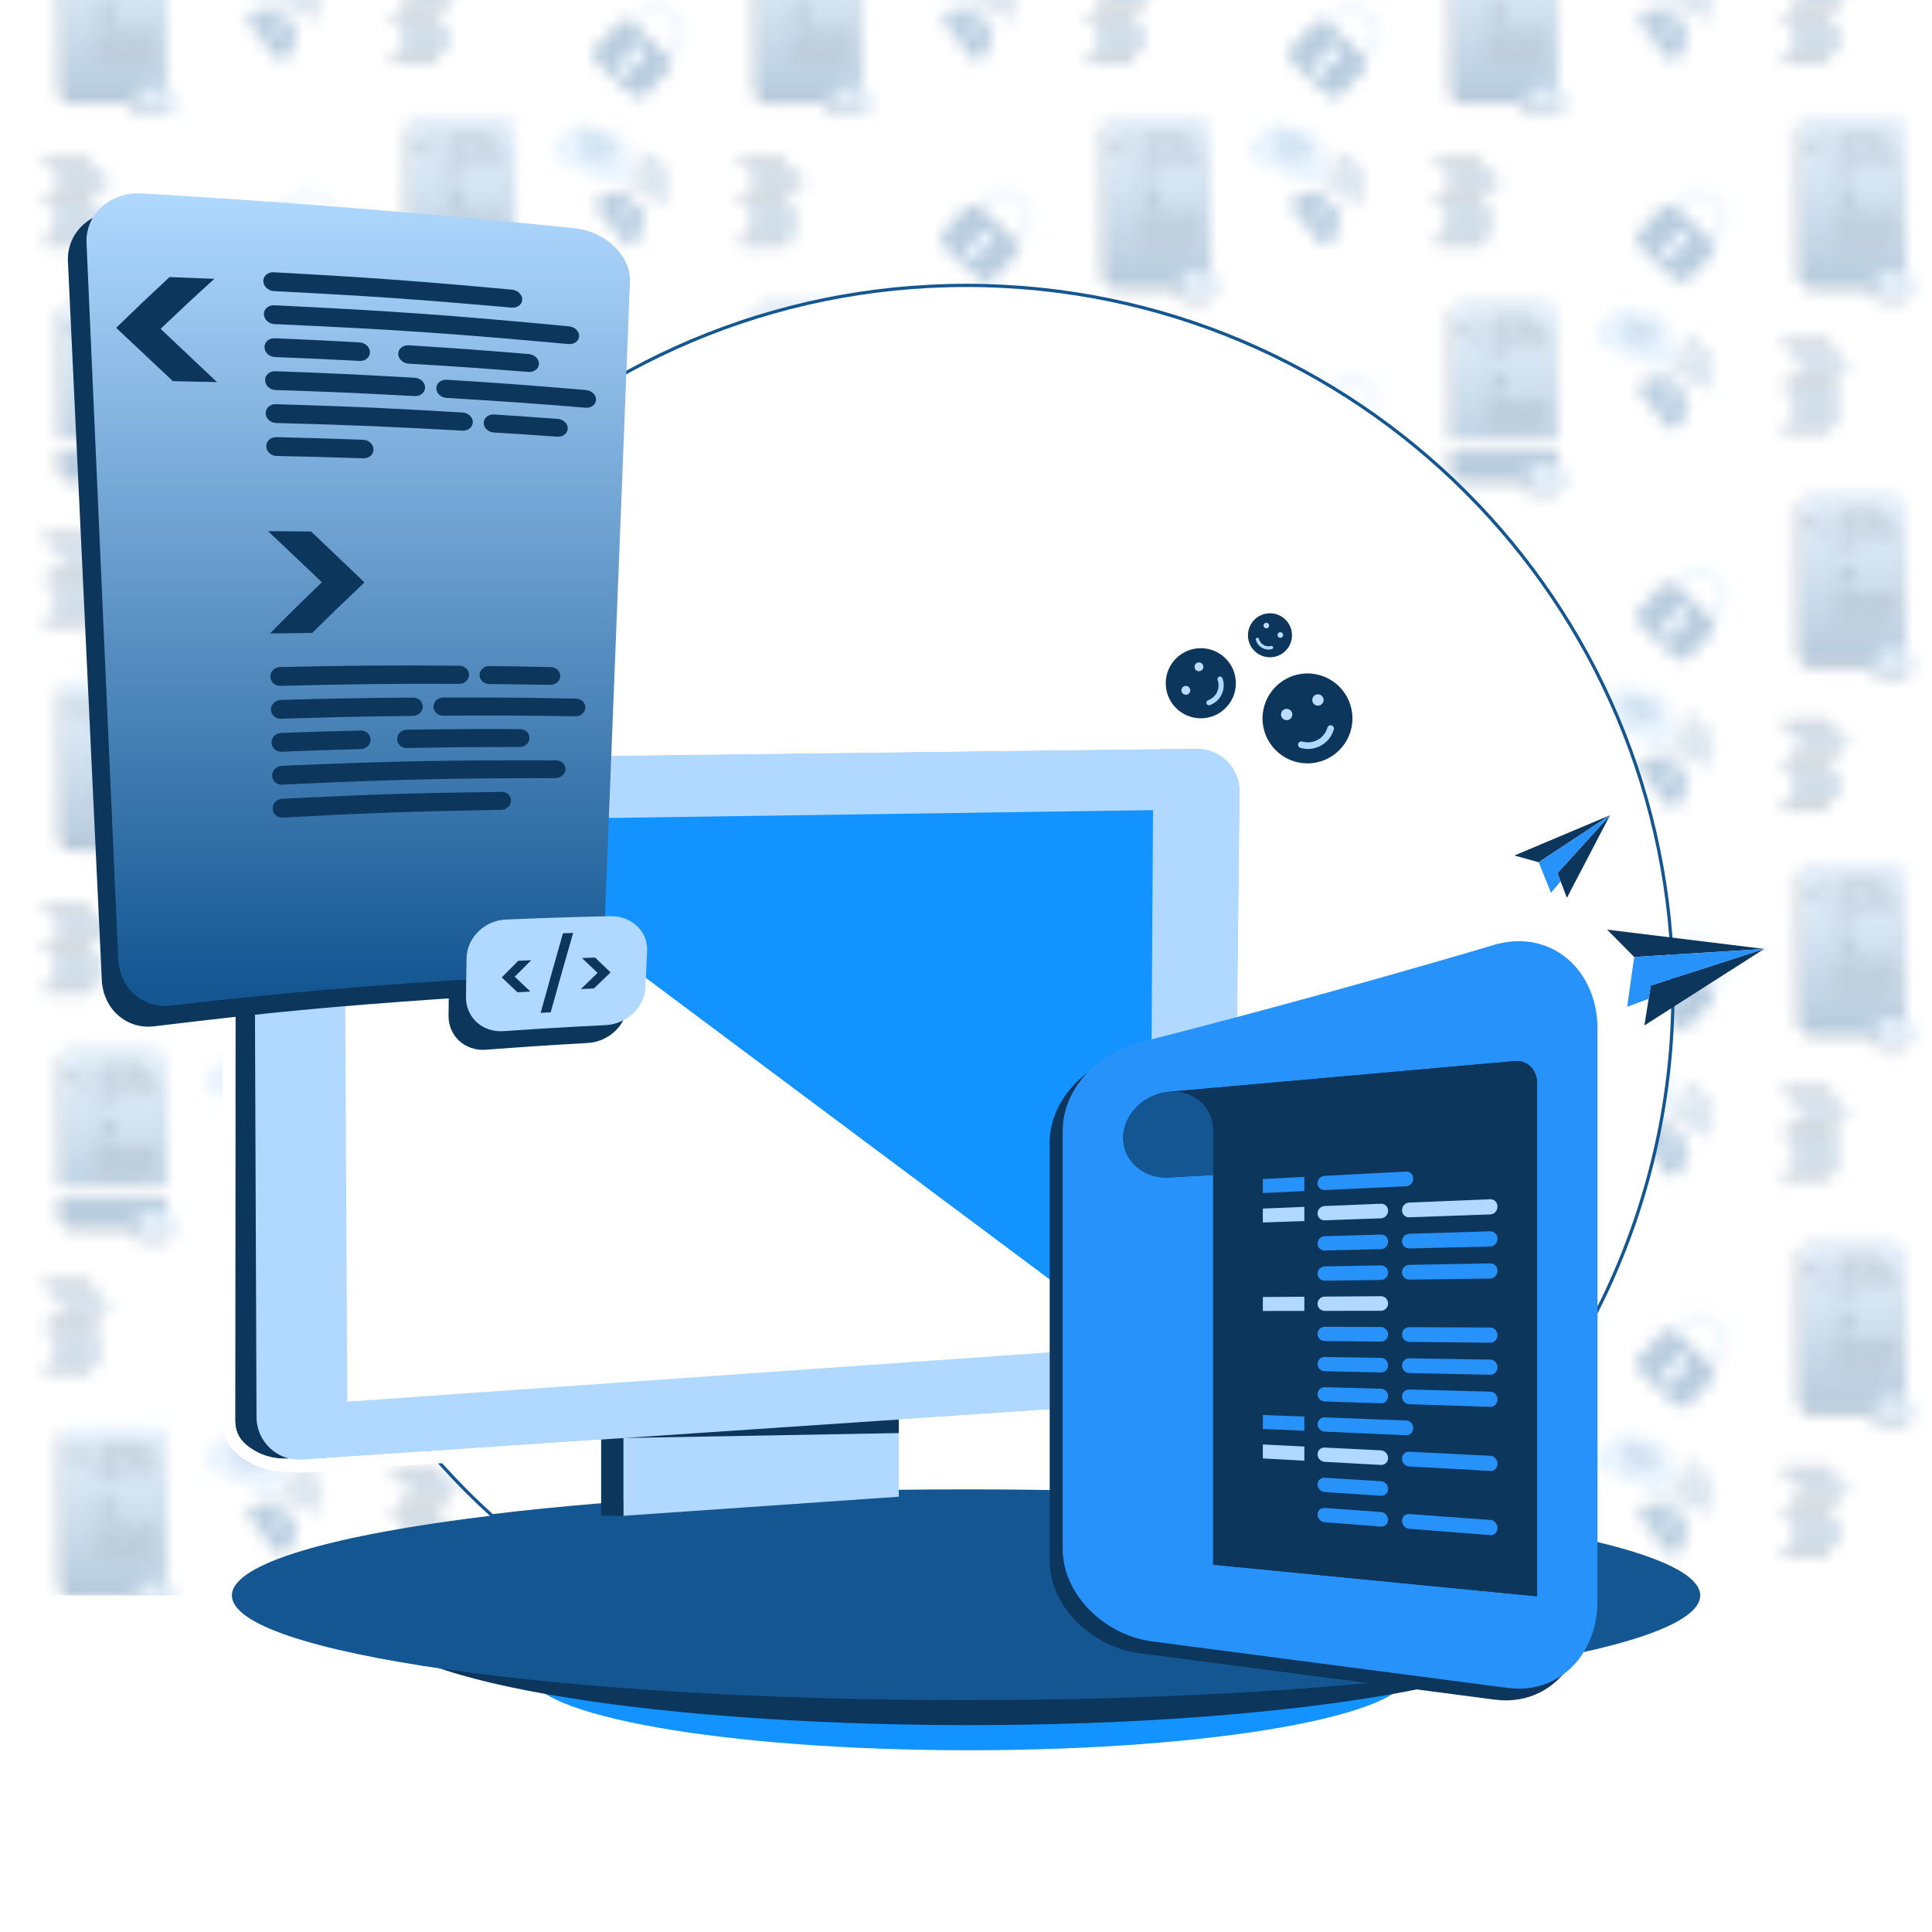 <?xml version="1.0" encoding="UTF-8"?>
<svg xmlns="http://www.w3.org/2000/svg" xmlns:xlink="http://www.w3.org/1999/xlink" version="1.1" viewBox="0 0 150 149.998">
  <defs>
    <style>
      .cls-1 {
        fill: none;
      }

      .cls-1, .cls-2, .cls-3, .cls-4, .cls-5, .cls-6, .cls-7, .cls-8, .cls-9, .cls-10, .cls-11, .cls-12, .cls-13, .cls-14, .cls-15, .cls-16, .cls-17 {
        stroke-width: 0px;
      }

      .cls-2 {
        fill: url(#Dégradé_sans_nom_4);
      }

      .cls-3 {
        fill: #0d365d;
      }

      .cls-4 {
        fill: #135692;
      }

      .cls-18 {
        stroke: #135692;
        stroke-miterlimit: 10;
        stroke-width: .25px;
      }

      .cls-18, .cls-15 {
        fill: #fff;
      }

      .cls-5 {
        fill: #b1d9ff;
      }

      .cls-6 {
        fill: #b1d9ff;
      }

      .cls-7 {
        fill: url(#Dégradé_sans_nom_4-4);
      }

      .cls-8 {
        fill: url(#Dégradé_sans_nom_4-6);
      }

      .cls-9 {
        fill: url(#Dégradé_sans_nom_4-5);
      }

      .cls-10 {
        fill: url(#Dégradé_sans_nom_4-2);
      }

      .cls-11 {
        fill: url(#Dégradé_sans_nom_4-3);
      }

      .cls-12 {
        fill: #2792fa;
      }

      .cls-13 {
        fill: #1293ff;
      }

      .cls-14 {
        fill: #bcdcff;
      }

      .cls-16 {
        fill: #135692;
      }

      .cls-17 {
        fill: url(#Pattern);
        opacity: .3;
      }
    </style>
    <linearGradient id="Dégradé_sans_nom_4" data-name="Dégradé sans nom 4" x1="-32559.123" y1="-51519.438" x2="-32559.123" y2="-51506.623" gradientTransform="translate(32608 -51474.577) scale(1 -1)" gradientUnits="userSpaceOnUse">
      <stop offset="0" stop-color="#135692"/>
      <stop offset="1" stop-color="#b1d9ff"/>
    </linearGradient>
    <linearGradient id="Dégradé_sans_nom_4-2" data-name="Dégradé sans nom 4" x1="-32586.123" y1="-51533.769" x2="-32586.123" y2="-51520.954" xlink:href="#Dégradé_sans_nom_4"/>
    <linearGradient id="Dégradé_sans_nom_4-3" data-name="Dégradé sans nom 4" y1="-51490.776" y2="-51477.961" xlink:href="#Dégradé_sans_nom_4"/>
    <linearGradient id="Dégradé_sans_nom_4-4" data-name="Dégradé sans nom 4" x1="-32586.123" y1="-51505.107" x2="-32586.123" y2="-51492.292" xlink:href="#Dégradé_sans_nom_4"/>
    <linearGradient id="Dégradé_sans_nom_4-5" data-name="Dégradé sans nom 4" x1="-32586.123" y1="-51476.444" x2="-32586.123" y2="-51463.63" xlink:href="#Dégradé_sans_nom_4"/>
    <pattern id="Pattern" x="0" y="0" width="54" height="57.325" patternTransform="translate(-175 324.999)" patternUnits="userSpaceOnUse" viewBox="0 0 54 57.325">
      <g>
        <rect class="cls-1" width="54" height="57.325"/>
        <g>
          <g>
            <path class="cls-3" d="M52.655,44.408h-.082v-11.176c0-.458-.371-.829-.829-.829h-6.302c-.458,0-.829.371-.829.829v11.344c0,.458.371.829.829.829h4.885v.292c0,.349.283.632.632.632h1.698c.349,0,.632-.283.632-.632v-.659c0-.349-.283-.632-.632-.632Z"/>
            <g>
              <rect class="cls-2" x="44.896" y="32.104" width="7.961" height="13.003" rx=".829" ry=".829"/>
              <path class="cls-3" d="M46.094,35.105l-.815-.837.815-.837h.658l-.815.837.815.837h-.658Z"/>
              <path class="cls-3" d="M47.476,39.197l.815-.837-.815-.837h.658s.815.837.815.837l-.815.837h-.658Z"/>
              <rect class="cls-3" x="47.471" y="33.276" width="3.812" height=".309" rx=".154" ry=".154"/>
              <rect class="cls-3" x="47.471" y="41.91" width="3.812" height=".309" rx=".154" ry=".154"/>
              <rect class="cls-3" x="47.471" y="33.817" width="4.667" height=".309" rx=".154" ry=".154"/>
              <rect class="cls-3" x="47.471" y="41.37" width="4.667" height=".309" rx=".154" ry=".154"/>
              <rect class="cls-3" x="47.471" y="34.357" width="1.567" height=".309" rx=".154" ry=".154"/>
              <rect class="cls-3" x="49.459" y="34.357" width="2.095" height=".309" rx=".154" ry=".154"/>
              <rect class="cls-3" x="47.471" y="40.83" width="1.567" height=".309" rx=".154" ry=".154"/>
              <rect class="cls-3" x="49.459" y="40.83" width="2.095" height=".309" rx=".154" ry=".154"/>
              <rect class="cls-3" x="47.471" y="34.898" width="2.39" height=".309" rx=".154" ry=".154"/>
              <rect class="cls-3" x="50.03" y="34.898" width="2.39" height=".309" rx=".154" ry=".154"/>
              <rect class="cls-3" x="47.471" y="40.29" width="2.39" height=".309" rx=".154" ry=".154"/>
              <rect class="cls-3" x="50.03" y="40.29" width="2.39" height=".309" rx=".154" ry=".154"/>
              <rect class="cls-3" x="47.471" y="35.439" width="3.111" height=".309" rx=".154" ry=".154"/>
              <rect class="cls-3" x="50.746" y="35.439" width="1.264" height=".309" rx=".154" ry=".154"/>
              <rect class="cls-3" x="47.471" y="39.75" width="3.111" height=".309" rx=".154" ry=".154"/>
              <rect class="cls-3" x="50.746" y="39.75" width="1.264" height=".309" rx=".154" ry=".154"/>
              <rect class="cls-3" x="47.471" y="35.98" width="1.619" height=".309" rx=".154" ry=".154"/>
              <g>
                <rect class="cls-5" x="50.61" y="44.11" width="2.961" height="1.922" rx=".632" ry=".632"/>
                <g>
                  <path class="cls-3" d="M51.46,45.375l-.265-.272.265-.272h.214l-.265.272.265.272h-.214Z"/>
                  <path class="cls-3" d="M52.347,44.386l-.328,1.369h-.166l.328-1.369h.166Z"/>
                  <path class="cls-3" d="M52.506,44.831h.215l.265.272-.265.272h-.215l.266-.272-.266-.272Z"/>
                </g>
              </g>
            </g>
          </g>
          <g>
            <rect class="cls-3" x="43.331" y="49.534" width="3.827" height=".563" rx=".281" ry=".281"/>
            <rect class="cls-3" x="43.331" y="52.705" width="3.827" height=".563" rx=".281" ry=".281"/>
            <rect class="cls-3" x="43.331" y="55.875" width="3.827" height=".563" rx=".281" ry=".281"/>
            <rect class="cls-4" x="44.073" y="50.327" width="3.827" height=".563" rx=".281" ry=".281"/>
            <rect class="cls-4" x="44.073" y="53.497" width="3.827" height=".563" rx=".281" ry=".281"/>
            <rect class="cls-4" x="44.073" y="54.29" width="3.827" height=".563" rx=".281" ry=".281"/>
            <rect class="cls-4" x="44.073" y="55.082" width="3.827" height=".563" rx=".281" ry=".281"/>
            <rect class="cls-3" x="44.073" y="51.912" width="3.827" height=".563" rx=".281" ry=".281"/>
            <rect class="cls-4" x="44.705" y="51.119" width="3.827" height=".563" rx=".281" ry=".281"/>
          </g>
        </g>
        <g>
          <g>
            <path class="cls-5" d="M34.851,50.803c-.159.381-.474.647-.845.754-.086.026-.173.043-.263.049l-4.486-1.867-.111-.158c-.195-.33-.237-.744-.078-1.125.173-.415.545-.689.957-.754l.001-.003c.375-.692,1.221-1.001,1.964-.691.228.095.42.237.571.412.35-.124.743-.122,1.111.031.752.313,1.128,1.147.883,1.908.373.363.509.932.295,1.446Z"/>
            <g>
              <path class="cls-4" d="M31.425,49.11c-.073.03-.108.114-.078.187s.114.108.187.078c.354-.146.761.023.907.378.015.037.044.064.077.078s.073.015.11 0c.073-.03.108-.114.078-.187-.206-.5-.781-.739-1.281-.533Z"/>
              <path class="cls-4" d="M31.207,48.555c-.073.03-.108.114-.078.187s.114.108.187.078c.653-.269,1.403.043,1.672.696.015.037.044.064.077.078s.073.015.11 0c.073-.03.108-.114.078-.187-.33-.799-1.248-1.181-2.047-.852Z"/>
              <path class="cls-4" d="M33.845,49.218c-.47-1.141-1.781-1.686-2.922-1.216-.073.03-.108.114-.078.187s.114.108.187.078c.995-.41,2.137.066,2.547,1.061.015.037.044.064.077.078s.073.015.11 0c.073-.03.108-.114.078-.187Z"/>
              <path class="cls-4" d="M31.926,49.711c-.12-.05-.257.007-.307.126-.05.12.007.257.126.307.12.05.257-.007.307-.126.05-.12-.007-.257-.126-.307Z"/>
            </g>
          </g>
          <g>
            <path class="cls-4" d="M35.417,56.064c-.231.182-.52.237-.787.175-.062-.013-.122-.033-.18-.061l-2.139-2.718-.014-.137c-.007-.273.112-.545.342-.726.252-.198.578-.239.856-.136l.002-.001c.473-.3,1.106-.198,1.461.253.109.138.179.293.212.454.261.044.504.182.68.405.358.455.303,1.104-.114,1.492.106.356-.007.756-.319,1.001Z"/>
            <g>
              <path class="cls-5" d="M33.876,53.821c-.056-.007-.107.033-.113.089s.033.107.089.113c.271.032.465.279.432.55-.003.028.005.055.021.075s.04.035.068.038c.056.007.107-.033.113-.089.046-.382-.229-.731-.611-.776Z"/>
              <path class="cls-5" d="M33.933,53.401c-.056-.007-.107.033-.113.089s.033.107.089.113c.499.06.857.514.797,1.013-.003.028.005.055.021.075s.04.035.068.038c.056.007.107-.033.113-.089.073-.611-.365-1.167-.976-1.24Z"/>
              <path class="cls-5" d="M35.342,54.729c.104-.872-.521-1.667-1.393-1.771-.056-.007-.107.033-.113.089s.033.107.089.113c.76.091,1.305.783,1.215,1.544-.003.028.005.055.021.075s.04.035.068.038c.056.007.107-.033.113-.089Z"/>
              <path class="cls-5" d="M33.978,54.369c-.057-.072-.162-.085-.234-.028-.072.057-.085.162-.028.234.057.072.162.085.234.028.072-.057.085-.162.028-.234Z"/>
            </g>
          </g>
          <g>
            <path class="cls-4" d="M35.399,50.695c-.103-.039-.218.013-.257.115s.013.218.115.257c.497.189.748.746.559,1.243-.02.051-.016.106.004.152s.059.085.111.104c.103.039.218-.013.257-.115.267-.702-.088-1.49-.789-1.757Z"/>
            <path class="cls-4" d="M35.705,49.927c-.103-.039-.218.013-.257.115s.013.218.115.257c.916.348,1.378,1.377,1.03,2.293-.02.051-.016.106.004.152s.059.085.111.104c.103.039.218-.013.257-.115.426-1.121-.14-2.38-1.261-2.806Z"/>
            <path class="cls-4" d="M37.744,53.104c.608-1.601-.2-3.398-1.8-4.006-.103-.039-.218.013-.257.115s.013.218.115.257c1.396.531,2.1,2.097,1.569,3.493-.02.051-.016.106.004.152s.059.085.111.104c.103.039.218-.013.257-.115Z"/>
            <path class="cls-4" d="M35.334,51.78c-.074-.164-.266-.237-.43-.163-.164.074-.237.266-.164.43.074.164.266.237.43.164.164-.074.237-.266.164-.43Z"/>
          </g>
          <g>
            <path class="cls-3" d="M25.655,58.739h-.082v-11.176c0-.458-.371-.829-.829-.829h-6.302c-.458,0-.829.371-.829.829v11.344c0,.458.371.829.829.829h4.885v.292c0,.349.283.632.632.632h1.698c.349,0,.632-.283.632-.632v-.659c0-.349-.283-.632-.632-.632Z"/>
            <g>
              <rect class="cls-10" x="17.896" y="46.435" width="7.961" height="13.003" rx=".829" ry=".829"/>
              <path class="cls-3" d="M19.094,49.436l-.815-.837.815-.837h.658l-.815.837.815.837h-.658Z"/>
              <path class="cls-3" d="M20.476,53.528l.815-.837-.815-.837h.658s.815.837.815.837l-.815.837h-.658Z"/>
              <rect class="cls-3" x="20.471" y="47.607" width="3.812" height=".309" rx=".154" ry=".154"/>
              <rect class="cls-3" x="20.471" y="56.241" width="3.812" height=".309" rx=".154" ry=".154"/>
              <rect class="cls-3" x="20.471" y="48.148" width="4.667" height=".309" rx=".154" ry=".154"/>
              <rect class="cls-3" x="20.471" y="55.701" width="4.667" height=".309" rx=".154" ry=".154"/>
              <rect class="cls-3" x="20.471" y="48.689" width="1.567" height=".309" rx=".154" ry=".154"/>
              <rect class="cls-3" x="22.459" y="48.689" width="2.095" height=".309" rx=".154" ry=".154"/>
              <rect class="cls-3" x="20.471" y="55.161" width="1.567" height=".309" rx=".154" ry=".154"/>
              <rect class="cls-3" x="22.459" y="55.161" width="2.095" height=".309" rx=".154" ry=".154"/>
              <rect class="cls-3" x="20.471" y="49.229" width="2.39" height=".309" rx=".154" ry=".154"/>
              <rect class="cls-3" x="23.03" y="49.229" width="2.39" height=".309" rx=".154" ry=".154"/>
              <rect class="cls-3" x="20.471" y="54.621" width="2.39" height=".309" rx=".154" ry=".154"/>
              <rect class="cls-3" x="23.03" y="54.621" width="2.39" height=".309" rx=".154" ry=".154"/>
              <rect class="cls-3" x="20.471" y="49.77" width="3.111" height=".309" rx=".154" ry=".154"/>
              <rect class="cls-3" x="23.746" y="49.77" width="1.264" height=".309" rx=".154" ry=".154"/>
              <rect class="cls-3" x="20.471" y="54.081" width="3.111" height=".309" rx=".154" ry=".154"/>
              <rect class="cls-3" x="23.746" y="54.081" width="1.264" height=".309" rx=".154" ry=".154"/>
              <rect class="cls-3" x="20.471" y="50.311" width="1.619" height=".309" rx=".154" ry=".154"/>
            </g>
          </g>
        </g>
        <g>
          <g>
            <path class="cls-5" d="M7.851,36.472c-.159.381-.474.647-.845.754-.086.026-.173.043-.263.049l-4.486-1.867-.111-.158c-.195-.33-.237-.744-.078-1.125.173-.415.545-.689.957-.754l.001-.003c.375-.692,1.221-1.001,1.964-.691.228.095.42.237.571.412.35-.124.743-.122,1.111.031.752.313,1.128,1.147.883,1.908.373.363.509.932.295,1.446Z"/>
            <g>
              <path class="cls-4" d="M4.425,34.778c-.073.03-.108.114-.078.187s.114.108.187.078c.354-.146.761.023.907.378.015.037.044.064.077.078s.073.015.11 0c.073-.03.108-.114.078-.187-.206-.5-.781-.739-1.281-.533Z"/>
              <path class="cls-4" d="M4.207,34.224c-.073.03-.108.114-.078.187s.114.108.187.078c.653-.269,1.403.043,1.672.696.015.037.044.064.077.078s.073.015.11 0c.073-.03.108-.114.078-.187-.33-.799-1.248-1.181-2.047-.852Z"/>
              <path class="cls-4" d="M6.845,34.887c-.47-1.141-1.781-1.686-2.922-1.216-.073.03-.108.114-.078.187s.114.108.187.078c.995-.41,2.137.066,2.547,1.061.015.037.044.064.077.078s.073.015.11 0c.073-.03.108-.114.078-.187Z"/>
              <path class="cls-4" d="M4.926,35.38c-.12-.05-.257.007-.307.126-.05.12.007.257.126.307.12.05.257-.007.307-.126.05-.12-.007-.257-.126-.307Z"/>
            </g>
          </g>
          <g>
            <path class="cls-4" d="M8.417,41.732c-.231.182-.52.237-.787.175-.062-.013-.122-.033-.18-.061l-2.139-2.718-.014-.137c-.007-.273.112-.545.342-.726.252-.198.578-.239.856-.136l.002-.001c.473-.3,1.106-.198,1.461.253.109.138.179.293.212.454.261.044.504.182.68.405.358.455.303,1.104-.114,1.492.106.356-.007.756-.319,1.001Z"/>
            <g>
              <path class="cls-5" d="M6.876,39.49c-.056-.007-.107.033-.113.089s.033.107.089.113c.271.032.465.279.432.55-.003.028.005.055.021.075s.04.035.068.038c.056.007.107-.033.113-.089.046-.382-.229-.731-.611-.776Z"/>
              <path class="cls-5" d="M6.933,39.07c-.056-.007-.107.033-.113.089s.033.107.089.113c.499.06.857.514.797,1.013-.003.028.005.055.021.075s.04.035.068.038c.056.007.107-.033.113-.089.073-.611-.365-1.167-.976-1.24Z"/>
              <path class="cls-5" d="M8.342,40.398c.104-.872-.521-1.667-1.393-1.771-.056-.007-.107.033-.113.089s.033.107.089.113c.76.091,1.305.783,1.215,1.544-.003.028.005.055.021.075s.04.035.068.038c.056.007.107-.033.113-.089Z"/>
              <path class="cls-5" d="M6.978,40.038c-.057-.072-.162-.085-.234-.028-.072.057-.085.162-.028.234.057.072.162.085.234.028.072-.057.085-.162.028-.234Z"/>
            </g>
          </g>
          <g>
            <path class="cls-4" d="M8.399,36.364c-.103-.039-.218.013-.257.115s.013.218.115.257c.497.189.748.746.559,1.243-.02.051-.016.106.004.152s.059.085.111.104c.103.039.218-.013.257-.115.267-.702-.088-1.49-.789-1.757Z"/>
            <path class="cls-4" d="M8.705,35.596c-.103-.039-.218.013-.257.115s.013.218.115.257c.916.348,1.378,1.377,1.03,2.293-.02.051-.016.106.004.152s.059.085.111.104c.103.039.218-.013.257-.115.426-1.121-.14-2.38-1.261-2.806Z"/>
            <path class="cls-4" d="M10.744,38.773c.608-1.601-.2-3.398-1.8-4.006-.103-.039-.218.013-.257.115s.013.218.115.257c1.396.531,2.1,2.097,1.569,3.493-.02.051-.016.106.004.152s.059.085.111.104c.103.039.218-.013.257-.115Z"/>
            <path class="cls-4" d="M8.334,37.448c-.074-.164-.266-.237-.43-.163-.164.074-.237.266-.164.43.074.164.266.237.43.164.164-.074.237-.266.164-.43Z"/>
          </g>
          <g>
            <path class="cls-1" d="M11.445,54.98c.186-.198.284-.456.276-.728-.008-.271-.122-.524-.32-.71l-.795-.748c-.408-.384-1.054-.365-1.438.043l-.796.846,2.277,2.143.796-.846Z"/>
            <path class="cls-5" d="M12.241,54.237c-.012-.411-.184-.792-.483-1.073l-.795-.748c-.618-.581-1.593-.551-2.174.066l-.815.866c.04.026.085.041.121.075l.278.261.796-.846c.384-.408,1.03-.428,1.438-.043l.795.748c.198.186.312.438.32.71.008.272-.09.53-.276.728l-.796.846.236.222c.051.048.081.107.116.163l.823-.875c.281-.299.43-.69.417-1.101Z"/>
            <path class="cls-4" d="M10.649,55.826l-2.277-2.143-.278-.261c-.036-.034-.08-.049-.121-.075-.302-.192-.702-.163-.957.108l-1.789,1.901c-.288.306-.274.789.033,1.077l2.791,2.626c.306.288.789.274,1.077-.033l1.789-1.901c.241-.256.258-.628.083-.914-.035-.057-.065-.116-.116-.163l-.236-.222ZM7.601,57.511l-.718-.676.795-.567.081.076.158-.168c-.111-.215-.087-.482.088-.668.222-.236.592-.247.828-.025.236.222.247.592.025.828-.175.186-.44.226-.661.129l-.158.168.075.071-.513.833Z"/>
            <path class="cls-5" d="M8.102,55.978l.28.264-.186.197c.221.098.486.057.661-.129.222-.236.21-.606-.025-.828-.236-.222-.606-.21-.828.025-.175.186-.199.453-.088.668l.186-.197Z"/>
            <polygon class="cls-5" points="8.197 56.439 8.382 56.242 8.102 55.978 7.917 56.176 7.759 56.343 8.039 56.607 8.197 56.439"/>
            <polygon class="cls-5" points="7.759 56.343 7.678 56.268 6.883 56.835 7.601 57.511 8.114 56.678 8.039 56.607 7.759 56.343"/>
          </g>
        </g>
        <g>
          <g>
            <path class="cls-3" d="M52.655,15.745h-.082V4.57c0-.458-.371-.829-.829-.829h-6.302c-.458,0-.829.371-.829.829v11.344c0,.458.371.829.829.829h4.885v.292c0,.349.283.632.632.632h1.698c.349,0,.632-.283.632-.632v-.659c0-.349-.283-.632-.632-.632Z"/>
            <g>
              <rect class="cls-11" x="44.896" y="3.442" width="7.961" height="13.003" rx=".829" ry=".829"/>
              <path class="cls-3" d="M46.094,6.442l-.815-.837.815-.837h.658l-.815.837.815.837h-.658Z"/>
              <path class="cls-3" d="M47.476,10.534l.815-.837-.815-.837h.658s.815.837.815.837l-.815.837h-.658Z"/>
              <rect class="cls-3" x="47.471" y="4.614" width="3.812" height=".309" rx=".154" ry=".154"/>
              <rect class="cls-3" x="47.471" y="13.247" width="3.812" height=".309" rx=".154" ry=".154"/>
              <rect class="cls-3" x="47.471" y="5.154" width="4.667" height=".309" rx=".154" ry=".154"/>
              <rect class="cls-3" x="47.471" y="12.707" width="4.667" height=".309" rx=".154" ry=".154"/>
              <rect class="cls-3" x="47.471" y="5.695" width="1.567" height=".309" rx=".154" ry=".154"/>
              <rect class="cls-3" x="49.459" y="5.695" width="2.095" height=".309" rx=".154" ry=".154"/>
              <rect class="cls-3" x="47.471" y="12.167" width="1.567" height=".309" rx=".154" ry=".154"/>
              <rect class="cls-3" x="49.459" y="12.167" width="2.095" height=".309" rx=".154" ry=".154"/>
              <rect class="cls-3" x="47.471" y="6.236" width="2.39" height=".309" rx=".154" ry=".154"/>
              <rect class="cls-3" x="50.03" y="6.236" width="2.39" height=".309" rx=".154" ry=".154"/>
              <rect class="cls-3" x="47.471" y="11.627" width="2.39" height=".309" rx=".154" ry=".154"/>
              <rect class="cls-3" x="50.03" y="11.627" width="2.39" height=".309" rx=".154" ry=".154"/>
              <rect class="cls-3" x="47.471" y="6.776" width="3.111" height=".309" rx=".154" ry=".154"/>
              <rect class="cls-3" x="50.746" y="6.776" width="1.264" height=".309" rx=".154" ry=".154"/>
              <rect class="cls-3" x="47.471" y="11.087" width="3.111" height=".309" rx=".154" ry=".154"/>
              <rect class="cls-3" x="50.746" y="11.087" width="1.264" height=".309" rx=".154" ry=".154"/>
              <rect class="cls-3" x="47.471" y="7.317" width="1.619" height=".309" rx=".154" ry=".154"/>
              <g>
                <rect class="cls-5" x="50.61" y="15.447" width="2.961" height="1.922" rx=".632" ry=".632"/>
                <g>
                  <path class="cls-3" d="M51.46,16.713l-.265-.272.265-.272h.214l-.265.272.265.272h-.214Z"/>
                  <path class="cls-3" d="M52.347,15.723l-.328,1.369h-.166l.328-1.369h.166Z"/>
                  <path class="cls-3" d="M52.506,16.169h.215l.265.272-.265.272h-.215l.266-.272-.266-.272Z"/>
                </g>
              </g>
            </g>
          </g>
          <g>
            <rect class="cls-3" x="43.331" y="20.871" width="3.827" height=".563" rx=".281" ry=".281"/>
            <rect class="cls-3" x="43.331" y="24.042" width="3.827" height=".563" rx=".281" ry=".281"/>
            <rect class="cls-3" x="43.331" y="27.213" width="3.827" height=".563" rx=".281" ry=".281"/>
            <rect class="cls-4" x="44.073" y="21.664" width="3.827" height=".563" rx=".281" ry=".281"/>
            <rect class="cls-4" x="44.073" y="24.835" width="3.827" height=".563" rx=".281" ry=".281"/>
            <rect class="cls-4" x="44.073" y="25.627" width="3.827" height=".563" rx=".281" ry=".281"/>
            <rect class="cls-4" x="44.073" y="26.42" width="3.827" height=".563" rx=".281" ry=".281"/>
            <rect class="cls-3" x="44.073" y="23.249" width="3.827" height=".563" rx=".281" ry=".281"/>
            <rect class="cls-4" x="44.705" y="22.457" width="3.827" height=".563" rx=".281" ry=".281"/>
          </g>
        </g>
        <g>
          <g>
            <path class="cls-5" d="M34.851,22.141c-.159.381-.474.647-.845.754-.086.026-.173.043-.263.049l-4.486-1.867-.111-.158c-.195-.33-.237-.744-.078-1.125.173-.415.545-.689.957-.754l.001-.003c.375-.692,1.221-1.001,1.964-.691.228.095.42.237.571.412.35-.124.743-.122,1.111.031.752.313,1.128,1.147.883,1.908.373.363.509.932.295,1.446Z"/>
            <g>
              <path class="cls-4" d="M31.425,20.447c-.073.03-.108.114-.078.187s.114.108.187.078c.354-.146.761.023.907.378.015.037.044.064.077.078s.073.015.11 0c.073-.03.108-.114.078-.187-.206-.5-.781-.739-1.281-.533Z"/>
              <path class="cls-4" d="M31.207,19.893c-.073.03-.108.114-.078.187s.114.108.187.078c.653-.269,1.403.043,1.672.696.015.037.044.064.077.078s.073.015.11 0c.073-.03.108-.114.078-.187-.33-.799-1.248-1.181-2.047-.852Z"/>
              <path class="cls-4" d="M33.845,20.556c-.47-1.141-1.781-1.686-2.922-1.216-.073.03-.108.114-.078.187s.114.108.187.078c.995-.41,2.137.066,2.547,1.061.015.037.044.064.077.078s.073.015.11 0c.073-.03.108-.114.078-.187Z"/>
              <path class="cls-4" d="M31.926,21.049c-.12-.05-.257.007-.307.126-.05.12.007.257.126.307.12.05.257-.007.307-.126.05-.12-.007-.257-.126-.307Z"/>
            </g>
          </g>
          <g>
            <path class="cls-4" d="M35.417,27.401c-.231.182-.52.237-.787.175-.062-.013-.122-.033-.18-.061l-2.139-2.718-.014-.137c-.007-.273.112-.545.342-.726.252-.198.578-.239.856-.136l.002-.001c.473-.3,1.106-.198,1.461.253.109.138.179.293.212.454.261.044.504.182.68.405.358.455.303,1.104-.114,1.492.106.356-.007.756-.319,1.001Z"/>
            <g>
              <path class="cls-5" d="M33.876,25.159c-.056-.007-.107.033-.113.089s.033.107.089.113c.271.032.465.279.432.55-.003.028.005.055.021.075s.04.035.068.038c.056.007.107-.033.113-.089.046-.382-.229-.731-.611-.776Z"/>
              <path class="cls-5" d="M33.933,24.738c-.056-.007-.107.033-.113.089s.033.107.089.113c.499.06.857.514.797,1.013-.003.028.005.055.021.075s.04.035.068.038c.056.007.107-.033.113-.089.073-.611-.365-1.167-.976-1.24Z"/>
              <path class="cls-5" d="M35.342,26.067c.104-.872-.521-1.667-1.393-1.771-.056-.007-.107.033-.113.089s.033.107.089.113c.76.091,1.305.783,1.215,1.544-.003.028.005.055.021.075s.04.035.068.038c.056.007.107-.033.113-.089Z"/>
              <path class="cls-5" d="M33.978,25.707c-.057-.072-.162-.085-.234-.028-.072.057-.085.162-.028.234.057.072.162.085.234.028.072-.057.085-.162.028-.234Z"/>
            </g>
          </g>
          <g>
            <path class="cls-4" d="M35.399,22.033c-.103-.039-.218.013-.257.115s.013.218.115.257c.497.189.748.746.559,1.243-.02.051-.016.106.004.152s.059.085.111.104c.103.039.218-.013.257-.115.267-.702-.088-1.49-.789-1.757Z"/>
            <path class="cls-4" d="M35.705,21.264c-.103-.039-.218.013-.257.115s.013.218.115.257c.916.348,1.378,1.377,1.03,2.293-.02.051-.016.106.004.152s.059.085.111.104c.103.039.218-.013.257-.115.426-1.121-.14-2.38-1.261-2.806Z"/>
            <path class="cls-4" d="M37.744,24.442c.608-1.601-.2-3.398-1.8-4.006-.103-.039-.218.013-.257.115s.013.218.115.257c1.396.531,2.1,2.097,1.569,3.493-.02.051-.016.106.004.152s.059.085.111.104c.103.039.218-.013.257-.115Z"/>
            <path class="cls-4" d="M35.334,23.117c-.074-.164-.266-.237-.43-.163-.164.074-.237.266-.164.43.074.164.266.237.43.164.164-.074.237-.266.164-.43Z"/>
          </g>
          <g>
            <path class="cls-1" d="M38.445,40.649c.186-.198.284-.456.276-.728-.008-.271-.122-.524-.32-.71l-.795-.748c-.408-.384-1.054-.365-1.438.043l-.796.846,2.277,2.143.796-.846Z"/>
            <path class="cls-5" d="M39.241,39.905c-.012-.411-.184-.792-.483-1.073l-.795-.748c-.618-.581-1.593-.551-2.174.066l-.815.866c.04.026.085.041.121.075l.278.261.796-.846c.384-.408,1.03-.428,1.438-.043l.795.748c.198.186.312.438.32.71.008.272-.09.53-.276.728l-.796.846.236.222c.051.048.081.107.116.163l.823-.875c.281-.299.43-.69.417-1.101Z"/>
            <path class="cls-4" d="M37.649,41.495l-2.277-2.143-.278-.261c-.036-.034-.08-.049-.121-.075-.302-.192-.702-.163-.957.108l-1.789,1.901c-.288.306-.274.789.033,1.077l2.791,2.626c.306.288.789.274,1.077-.033l1.789-1.901c.241-.256.258-.628.083-.914-.035-.057-.065-.116-.116-.163l-.236-.222ZM34.601,43.18l-.718-.676.795-.567.081.076.158-.168c-.111-.215-.087-.482.088-.668.222-.236.592-.247.828-.025.236.222.247.592.025.828-.175.186-.44.226-.661.129l-.158.168.075.071-.513.833Z"/>
            <path class="cls-5" d="M35.102,41.647l.28.264-.186.197c.221.098.486.057.661-.129.222-.236.21-.606-.025-.828-.236-.222-.606-.21-.828.025-.175.186-.199.453-.088.668l.186-.197Z"/>
            <polygon class="cls-5" points="35.197 42.108 35.382 41.911 35.102 41.647 34.917 41.844 34.759 42.012 35.039 42.276 35.197 42.108"/>
            <polygon class="cls-5" points="34.759 42.012 34.678 41.936 33.883 42.504 34.601 43.18 35.114 42.347 35.039 42.276 34.759 42.012"/>
          </g>
          <g>
            <path class="cls-3" d="M25.655,30.077h-.082v-11.176c0-.458-.371-.829-.829-.829h-6.302c-.458,0-.829.371-.829.829v11.344c0,.458.371.829.829.829h4.885v.292c0,.349.283.632.632.632h1.698c.349,0,.632-.283.632-.632v-.659c0-.349-.283-.632-.632-.632Z"/>
            <g>
              <rect class="cls-7" x="17.896" y="17.773" width="7.961" height="13.003" rx=".829" ry=".829"/>
              <path class="cls-3" d="M19.094,20.774l-.815-.837.815-.837h.658l-.815.837.815.837h-.658Z"/>
              <path class="cls-3" d="M20.476,24.866l.815-.837-.815-.837h.658s.815.837.815.837l-.815.837h-.658Z"/>
              <rect class="cls-3" x="20.471" y="18.945" width="3.812" height=".309" rx=".154" ry=".154"/>
              <rect class="cls-3" x="20.471" y="27.578" width="3.812" height=".309" rx=".154" ry=".154"/>
              <rect class="cls-3" x="20.471" y="19.485" width="4.667" height=".309" rx=".154" ry=".154"/>
              <rect class="cls-3" x="20.471" y="27.038" width="4.667" height=".309" rx=".154" ry=".154"/>
              <rect class="cls-3" x="20.471" y="20.026" width="1.567" height=".309" rx=".154" ry=".154"/>
              <rect class="cls-3" x="22.459" y="20.026" width="2.095" height=".309" rx=".154" ry=".154"/>
              <rect class="cls-3" x="20.471" y="26.498" width="1.567" height=".309" rx=".154" ry=".154"/>
              <rect class="cls-3" x="22.459" y="26.498" width="2.095" height=".309" rx=".154" ry=".154"/>
              <rect class="cls-3" x="20.471" y="20.567" width="2.39" height=".309" rx=".154" ry=".154"/>
              <rect class="cls-3" x="23.03" y="20.567" width="2.39" height=".309" rx=".154" ry=".154"/>
              <rect class="cls-3" x="20.471" y="25.959" width="2.39" height=".309" rx=".154" ry=".154"/>
              <rect class="cls-3" x="23.03" y="25.959" width="2.39" height=".309" rx=".154" ry=".154"/>
              <rect class="cls-3" x="20.471" y="21.108" width="3.111" height=".309" rx=".154" ry=".154"/>
              <rect class="cls-3" x="23.746" y="21.108" width="1.264" height=".309" rx=".154" ry=".154"/>
              <rect class="cls-3" x="20.471" y="25.419" width="3.111" height=".309" rx=".154" ry=".154"/>
              <rect class="cls-3" x="23.746" y="25.419" width="1.264" height=".309" rx=".154" ry=".154"/>
              <rect class="cls-3" x="20.471" y="21.648" width="1.619" height=".309" rx=".154" ry=".154"/>
              <g>
                <rect class="cls-5" x="23.61" y="29.778" width="2.961" height="1.922" rx=".632" ry=".632"/>
                <g>
                  <path class="cls-3" d="M24.46,31.044l-.265-.272.265-.272h.214l-.265.272.265.272h-.214Z"/>
                  <path class="cls-3" d="M25.347,30.055l-.328,1.369h-.166l.328-1.369h.166Z"/>
                  <path class="cls-3" d="M25.506,30.5h.215l.265.272-.265.272h-.215l.266-.272-.266-.272Z"/>
                </g>
              </g>
            </g>
          </g>
          <g>
            <rect class="cls-3" x="16.331" y="35.203" width="3.827" height=".563" rx=".281" ry=".281"/>
            <rect class="cls-3" x="16.331" y="38.373" width="3.827" height=".563" rx=".281" ry=".281"/>
            <rect class="cls-3" x="16.331" y="41.544" width="3.827" height=".563" rx=".281" ry=".281"/>
            <rect class="cls-4" x="17.073" y="35.995" width="3.827" height=".563" rx=".281" ry=".281"/>
            <rect class="cls-4" x="17.073" y="39.166" width="3.827" height=".563" rx=".281" ry=".281"/>
            <rect class="cls-4" x="17.073" y="39.959" width="3.827" height=".563" rx=".281" ry=".281"/>
            <rect class="cls-4" x="17.073" y="40.751" width="3.827" height=".563" rx=".281" ry=".281"/>
            <rect class="cls-3" x="17.073" y="37.581" width="3.827" height=".563" rx=".281" ry=".281"/>
            <rect class="cls-4" x="17.705" y="36.788" width="3.827" height=".563" rx=".281" ry=".281"/>
          </g>
        </g>
        <g>
          <g>
            <path class="cls-5" d="M7.851,7.81c-.159.381-.474.647-.845.754-.086.026-.173.043-.263.049l-4.486-1.867-.111-.158c-.195-.33-.237-.744-.078-1.125.173-.415.545-.689.957-.754l.001-.003c.375-.692,1.221-1.001,1.964-.691.228.095.42.237.571.412.35-.124.743-.122,1.111.031.752.313,1.128,1.147.883,1.908.373.363.509.932.295,1.446Z"/>
            <g>
              <path class="cls-4" d="M4.425,6.116c-.073.03-.108.114-.078.187s.114.108.187.078c.354-.146.761.023.907.378.015.037.044.064.077.078s.073.015.11 0c.073-.03.108-.114.078-.187-.206-.5-.781-.739-1.281-.533Z"/>
              <path class="cls-4" d="M4.207,5.561c-.073.03-.108.114-.078.187s.114.108.187.078c.653-.269,1.403.043,1.672.696.015.037.044.064.077.078s.073.015.11 0c.073-.03.108-.114.078-.187-.33-.799-1.248-1.181-2.047-.852Z"/>
              <path class="cls-4" d="M6.845,6.225c-.47-1.141-1.781-1.686-2.922-1.216-.073.03-.108.114-.078.187s.114.108.187.078c.995-.41,2.137.066,2.547,1.061.015.037.044.064.077.078s.073.015.11 0c.073-.03.108-.114.078-.187Z"/>
              <path class="cls-4" d="M4.926,6.718c-.12-.05-.257.007-.307.126-.05.12.007.257.126.307.12.05.257-.007.307-.126.05-.12-.007-.257-.126-.307Z"/>
            </g>
          </g>
          <g>
            <path class="cls-4" d="M8.417,13.07c-.231.182-.52.237-.787.175-.062-.013-.122-.033-.18-.061l-2.139-2.718-.014-.137c-.007-.273.112-.545.342-.726.252-.198.578-.239.856-.136l.002-.001c.473-.3,1.106-.198,1.461.253.109.138.179.293.212.454.261.044.504.182.68.405.358.455.303,1.104-.114,1.492.106.356-.007.756-.319,1.001Z"/>
            <g>
              <path class="cls-5" d="M6.876,10.828c-.056-.007-.107.033-.113.089s.033.107.089.113c.271.032.465.279.432.55-.003.028.005.055.021.075s.04.035.068.038c.056.007.107-.033.113-.089.046-.382-.229-.731-.611-.776Z"/>
              <path class="cls-5" d="M6.933,10.407c-.056-.007-.107.033-.113.089s.033.107.089.113c.499.06.857.514.797,1.013-.003.028.005.055.021.075s.04.035.068.038c.056.007.107-.033.113-.089.073-.611-.365-1.167-.976-1.24Z"/>
              <path class="cls-5" d="M8.342,11.736c.104-.872-.521-1.667-1.393-1.771-.056-.007-.107.033-.113.089s.033.107.089.113c.76.091,1.305.783,1.215,1.544-.003.028.005.055.021.075s.04.035.068.038c.056.007.107-.033.113-.089Z"/>
              <path class="cls-5" d="M6.978,11.375c-.057-.072-.162-.085-.234-.028-.072.057-.085.162-.028.234.057.072.162.085.234.028.072-.057.085-.162.028-.234Z"/>
            </g>
          </g>
          <g>
            <path class="cls-4" d="M8.399,7.701c-.103-.039-.218.013-.257.115s.013.218.115.257c.497.189.748.746.559,1.243-.02.051-.016.106.004.152s.059.085.111.104c.103.039.218-.013.257-.115.267-.702-.088-1.49-.789-1.757Z"/>
            <path class="cls-4" d="M8.705,6.933c-.103-.039-.218.013-.257.115s.013.218.115.257c.916.348,1.378,1.377,1.03,2.293-.02.051-.016.106.004.152s.059.085.111.104c.103.039.218-.013.257-.115.426-1.121-.14-2.38-1.261-2.806Z"/>
            <path class="cls-4" d="M10.744,10.111c.608-1.601-.2-3.398-1.8-4.006-.103-.039-.218.013-.257.115s.013.218.115.257c1.396.531,2.1,2.097,1.569,3.493-.02.051-.016.106.004.152s.059.085.111.104c.103.039.218-.013.257-.115Z"/>
            <path class="cls-4" d="M8.334,8.786c-.074-.164-.266-.237-.43-.163-.164.074-.237.266-.164.43.074.164.266.237.43.164.164-.074.237-.266.164-.43Z"/>
          </g>
          <g>
            <path class="cls-1" d="M11.445,26.318c.186-.198.284-.456.276-.728-.008-.271-.122-.524-.32-.71l-.795-.748c-.408-.384-1.054-.365-1.438.043l-.796.846,2.277,2.143.796-.846Z"/>
            <path class="cls-5" d="M12.241,25.574c-.012-.411-.184-.792-.483-1.073l-.795-.748c-.618-.581-1.593-.551-2.174.066l-.815.866c.04.026.085.041.121.075l.278.261.796-.846c.384-.408,1.03-.428,1.438-.043l.795.748c.198.186.312.438.32.71.008.272-.09.53-.276.728l-.796.846.236.222c.051.048.081.107.116.163l.823-.875c.281-.299.43-.69.417-1.101Z"/>
            <path class="cls-4" d="M10.649,27.164l-2.277-2.143-.278-.261c-.036-.034-.08-.049-.121-.075-.302-.192-.702-.163-.957.108l-1.789,1.901c-.288.306-.274.789.033,1.077l2.791,2.626c.306.288.789.274,1.077-.033l1.789-1.901c.241-.256.258-.628.083-.914-.035-.057-.065-.116-.116-.163l-.236-.222ZM7.601,28.849l-.718-.676.795-.567.081.076.158-.168c-.111-.215-.087-.482.088-.668.222-.236.592-.247.828-.025.236.222.247.592.025.828-.175.186-.44.226-.661.129l-.158.168.075.071-.513.833Z"/>
            <path class="cls-5" d="M8.102,27.316l.28.264-.186.197c.221.098.486.057.661-.129.222-.236.21-.606-.025-.828-.236-.222-.606-.21-.828.025-.175.186-.199.453-.088.668l.186-.197Z"/>
            <polygon class="cls-5" points="8.197 27.777 8.382 27.58 8.102 27.316 7.917 27.513 7.759 27.681 8.039 27.945 8.197 27.777"/>
            <polygon class="cls-5" points="7.759 27.681 7.678 27.605 6.883 28.173 7.601 28.849 8.114 28.016 8.039 27.945 7.759 27.681"/>
          </g>
        </g>
        <g>
          <g>
            <path class="cls-1" d="M38.445,11.987c.186-.198.284-.456.276-.728-.008-.271-.122-.524-.32-.71l-.795-.748c-.408-.384-1.054-.365-1.438.043l-.796.846,2.277,2.143.796-.846Z"/>
            <path class="cls-5" d="M39.241,11.243c-.012-.411-.184-.792-.483-1.073l-.795-.748c-.618-.581-1.593-.551-2.174.066l-.815.866c.04.026.085.041.121.075l.278.261.796-.846c.384-.408,1.03-.428,1.438-.043l.795.748c.198.186.312.438.32.71.008.272-.09.53-.276.728l-.796.846.236.222c.051.048.081.107.116.163l.823-.875c.281-.299.43-.69.417-1.101Z"/>
            <path class="cls-4" d="M37.649,12.833l-2.277-2.143-.278-.261c-.036-.034-.08-.049-.121-.075-.302-.192-.702-.163-.957.108l-1.789,1.901c-.288.306-.274.789.033,1.077l2.791,2.626c.306.288.789.274,1.077-.033l1.789-1.901c.241-.256.258-.628.083-.914-.035-.057-.065-.116-.116-.163l-.236-.222ZM34.601,14.517l-.718-.676.795-.567.081.076.158-.168c-.111-.215-.087-.482.088-.668.222-.236.592-.247.828-.025.236.222.247.592.025.828-.175.186-.44.226-.661.129l-.158.168.075.071-.513.833Z"/>
            <path class="cls-5" d="M35.102,12.985l.28.264-.186.197c.221.098.486.057.661-.129.222-.236.21-.606-.025-.828-.236-.222-.606-.21-.828.025-.175.186-.199.453-.088.668l.186-.197Z"/>
            <polygon class="cls-5" points="35.197 13.446 35.382 13.248 35.102 12.985 34.917 13.182 34.759 13.35 35.039 13.613 35.197 13.446"/>
            <polygon class="cls-5" points="34.759 13.35 34.678 13.274 33.883 13.841 34.601 14.517 35.114 13.684 35.039 13.613 34.759 13.35"/>
          </g>
          <g>
            <path class="cls-3" d="M25.655,1.414h-.082v-11.176c0-.458-.371-.829-.829-.829h-6.302c-.458,0-.829.371-.829.829V1.583c0,.458.371.829.829.829h4.885v.292c0,.349.283.632.632.632h1.698c.349,0,.632-.283.632-.632v-.659c0-.349-.283-.632-.632-.632Z"/>
            <g>
              <rect class="cls-9" x="17.896" y="-10.889" width="7.961" height="13.003" rx=".829" ry=".829"/>
              <g>
                <rect class="cls-5" x="23.61" y="1.116" width="2.961" height="1.922" rx=".632" ry=".632"/>
                <g>
                  <path class="cls-3" d="M24.46,2.382l-.265-.272.265-.272h.214l-.265.272.265.272h-.214Z"/>
                  <path class="cls-3" d="M25.347,1.392l-.328,1.369h-.166l.328-1.369h.166Z"/>
                  <path class="cls-3" d="M25.506,1.838h.215l.265.272-.265.272h-.215l.266-.272-.266-.272Z"/>
                </g>
              </g>
            </g>
          </g>
          <g>
            <rect class="cls-3" x="16.331" y="6.54" width="3.827" height=".563" rx=".281" ry=".281"/>
            <rect class="cls-3" x="16.331" y="9.711" width="3.827" height=".563" rx=".281" ry=".281"/>
            <rect class="cls-3" x="16.331" y="12.881" width="3.827" height=".563" rx=".281" ry=".281"/>
            <rect class="cls-4" x="17.073" y="7.333" width="3.827" height=".563" rx=".281" ry=".281"/>
            <rect class="cls-4" x="17.073" y="10.504" width="3.827" height=".563" rx=".281" ry=".281"/>
            <rect class="cls-4" x="17.073" y="11.296" width="3.827" height=".563" rx=".281" ry=".281"/>
            <rect class="cls-4" x="17.073" y="12.089" width="3.827" height=".563" rx=".281" ry=".281"/>
            <rect class="cls-3" x="17.073" y="8.918" width="3.827" height=".563" rx=".281" ry=".281"/>
            <rect class="cls-4" x="17.705" y="8.126" width="3.827" height=".563" rx=".281" ry=".281"/>
          </g>
        </g>
        <g>
          <path class="cls-4" d="M10.649-1.498l-2.277-2.143-.278-.261c-.036-.034-.08-.049-.121-.075-.302-.192-.702-.163-.957.108l-1.789,1.901c-.288.306-.274.789.033,1.077l2.791,2.626c.306.288.789.274,1.077-.033l1.789-1.901c.241-.256.258-.628.083-.914-.035-.057-.065-.116-.116-.163l-.236-.222ZM7.601.186l-.718-.676.795-.567.081.076.158-.168c-.111-.215-.087-.482.088-.668.222-.236.592-.247.828-.025.236.222.247.592.025.828-.175.186-.44.226-.661.129l-.158.168.075.071-.513.833Z"/>
          <polygon class="cls-5" points="7.759 -.981 7.678 -1.057 6.883 -.49 7.601 .186 8.114 -.647 8.039 -.718 7.759 -.981"/>
        </g>
      </g>
    </pattern>
    <linearGradient id="Dégradé_sans_nom_4-6" data-name="Dégradé sans nom 4" x1="27.812" y1="76.908" x2="27.812" y2="14.727" gradientTransform="matrix(1,0,0,1,0,0)" xlink:href="#Dégradé_sans_nom_4"/>
  </defs>
  <g id="ICON">
    <path class="cls-13" d="M97.31,125.294c-.345-.051-.697-.101-1.053-.15-.044-.006-.088-.012-.133-.018-.338-.046-.682-.091-1.029-.134-.064-.008-.128-.016-.192-.024-.341-.042-.686-.083-1.036-.124-.073-.008-.146-.016-.219-.025-.35-.039-.704-.078-1.063-.115-.066-.007-.134-.013-.201-.02-.372-.038-.746-.075-1.126-.111-.025-.002-.051-.005-.076-.007-1.208-.112-2.461-.212-3.75-.299-.088-.006-.174-.012-.262-.018-.304-.02-.612-.038-.92-.057-.199-.012-.397-.024-.598-.036-.275-.015-.554-.03-.832-.044-.239-.012-.477-.025-.718-.036-.261-.012-.525-.024-.789-.035-.264-.011-.528-.022-.794-.032-.254-.01-.509-.019-.764-.028-.282-.01-.566-.018-.85-.027-.246-.007-.493-.014-.741-.021-.305-.008-.613-.014-.921-.021-.232-.005-.464-.01-.697-.014-.353-.006-.709-.01-1.064-.014-.192-.002-.383-.005-.576-.007-.553-.005-1.108-.007-1.668-.007s-1.115.003-1.668.007c-.193.002-.384.005-.576.007-.356.004-.712.008-1.064.014-.234.004-.465.009-.697.014-.308.006-.616.013-.921.021-.248.006-.494.014-.741.021-.284.008-.568.017-.85.027-.256.009-.511.018-.764.028-.266.01-.531.021-.794.032-.264.011-.527.023-.789.035-.241.011-.479.024-.718.036-.278.014-.557.028-.832.044-.201.011-.399.024-.598.036-.308.018-.616.037-.92.057-.088.006-.174.012-.262.018-1.289.087-2.541.186-3.75.299-.025.002-.051.005-.076.007-.38.036-.755.073-1.126.111-.067.007-.134.013-.201.02-.359.037-.712.076-1.063.115-.073.008-.146.016-.219.025-.35.04-.695.081-1.036.124-.064.008-.128.016-.192.024-.348.044-.692.089-1.029.134-.045.006-.088.012-.133.018-.356.049-.708.099-1.053.15-7.401,1.102-12.103,2.747-12.103,4.586,0,3.319,15.301,6.009,34.176,6.009s34.176-2.69,34.176-6.009c0-1.839-4.703-3.484-12.103-4.586Z"/>
    <path class="cls-3" d="M105.088,119.608c-.466-.069-.942-.137-1.424-.203-.06-.008-.119-.017-.18-.025-.457-.062-.922-.123-1.392-.182-.086-.011-.173-.022-.26-.032-.461-.057-.928-.113-1.401-.167-.098-.011-.198-.022-.296-.033-.474-.053-.952-.106-1.437-.156-.09-.009-.181-.018-.272-.027-.503-.051-1.009-.102-1.523-.15-.034-.003-.069-.006-.103-.009-1.634-.152-3.328-.287-5.071-.404-.119-.008-.235-.017-.354-.025-.411-.027-.828-.051-1.245-.076-.269-.016-.537-.033-.808-.048-.372-.021-.749-.04-1.125-.059-.323-.017-.646-.033-.971-.049-.353-.017-.71-.032-1.066-.047-.357-.015-.715-.03-1.074-.044-.343-.013-.688-.026-1.034-.037-.381-.013-.765-.025-1.15-.036-.333-.01-.666-.02-1.002-.028-.413-.01-.829-.019-1.246-.028-.314-.006-.627-.013-.943-.019-.477-.008-.958-.014-1.44-.019-.26-.003-.518-.007-.779-.009-.748-.006-1.499-.01-2.256-.01s-1.508.004-2.256.01c-.261.002-.519.006-.779.009-.481.005-.962.011-1.44.019-.316.005-.629.012-.943.019-.417.009-.833.017-1.246.028-.335.009-.669.018-1.002.028-.385.011-.768.023-1.15.036-.346.012-.691.024-1.034.037-.36.014-.718.028-1.074.044-.357.015-.713.031-1.066.047-.326.015-.648.032-.971.049-.376.019-.753.038-1.125.059-.271.015-.539.032-.808.048-.416.025-.834.049-1.245.076-.119.008-.236.017-.354.025-1.743.117-3.437.252-5.071.404-.034.003-.069.006-.103.009-.514.048-1.021.099-1.523.15-.09.009-.182.018-.272.027-.485.05-.963.103-1.437.156-.099.011-.198.022-.296.033-.473.054-.94.11-1.401.167-.087.011-.173.022-.26.032-.47.059-.935.12-1.392.182-.06.008-.12.017-.18.025-.482.066-.958.134-1.424.203-10.008,1.491-16.368,3.715-16.368,6.202,0,4.488,20.692,8.127,46.218,8.127s46.218-3.638,46.218-8.127c0-2.487-6.36-4.712-16.368-6.202Z"/>
    <rect class="cls-17" width="150" height="123.871"/>
    <path class="cls-18" d="M111.845,117.684c11.081-10.037,18.044-24.539,18.044-40.668,0-30.297-24.561-54.858-54.858-54.858s-54.858,24.561-54.858,54.858c0,16.129,6.962,30.631,18.044,40.668,9.933-1.2,22.777-1.925,36.815-1.925s26.882.725,36.815,1.925Z"/>
    <path class="cls-16" d="M111.813,117.669c-.575-.069-1.162-.137-1.756-.203-.074-.008-.147-.017-.221-.025-.564-.062-1.137-.123-1.717-.182-.107-.011-.213-.022-.32-.032-.568-.057-1.144-.113-1.727-.167-.121-.011-.244-.022-.365-.033-.584-.053-1.174-.106-1.772-.156-.111-.009-.224-.018-.335-.027-.62-.051-1.244-.102-1.879-.15-.042-.003-.085-.006-.126-.009-2.016-.152-4.105-.287-6.254-.404-.146-.008-.29-.017-.437-.025-.507-.027-1.021-.051-1.535-.076-.332-.016-.662-.033-.997-.048-.459-.021-.923-.04-1.387-.059-.398-.017-.796-.033-1.198-.049-.436-.017-.875-.032-1.315-.047-.44-.015-.881-.03-1.325-.044-.423-.013-.848-.026-1.275-.037-.47-.013-.944-.025-1.418-.036-.411-.01-.822-.02-1.235-.028-.51-.01-1.023-.019-1.537-.028-.387-.006-.773-.013-1.163-.019-.589-.008-1.182-.014-1.775-.019-.32-.003-.639-.007-.96-.009-.922-.006-1.849-.01-2.782-.01s-1.86.004-2.782.01c-.322.002-.64.006-.96.009-.594.005-1.187.011-1.775.019-.389.005-.776.012-1.163.019-.514.009-1.027.017-1.537.028-.414.009-.825.018-1.235.028-.474.011-.948.023-1.418.036-.427.012-.852.024-1.275.037-.444.014-.885.028-1.325.044-.44.015-.879.031-1.315.047-.402.015-.8.032-1.198.049-.464.019-.928.038-1.387.059-.335.015-.665.032-.997.048-.513.025-1.028.049-1.535.076-.147.008-.291.017-.437.025-2.15.117-4.239.252-6.254.404-.042.003-.085.006-.126.009-.634.048-1.259.099-1.879.15-.111.009-.224.018-.335.027-.598.05-1.188.103-1.772.156-.122.011-.244.022-.365.033-.583.054-1.159.11-1.727.167-.107.011-.214.022-.32.032-.58.059-1.153.12-1.717.182-.074.008-.147.017-.221.025-.594.066-1.181.134-1.756.203-12.343,1.491-20.187,3.715-20.187,6.202,0,4.488,25.52,8.127,57,8.127s57-3.638,57-8.127c0-2.487-7.844-4.712-20.187-6.202Z"/>
  </g>
  <g id="Work">
    <g>
      <path class="cls-3" d="M24.405,58.959l-3.643.563c-1.4.143-2.471,1.453-2.473,3.023l-.035,47.681c-.001,1.216.58,1.85,1.511,2.4.733.434,1.583.635,2.435.623l3.047-.043-.843-54.247Z"/>
      <polygon class="cls-3" points="46.673 111.361 46.673 117.684 48.412 117.684 48.412 110.908 46.673 111.361"/>
      <path class="cls-6" d="M92.895,58.115l-69.882.861c-1.823.022-3.287,1.51-3.28,3.334l.183,47.717c.007,1.917,1.632,3.43,3.544,3.301l24.952-1.679v6.036l21.369-1.482v-5.991l22.901-1.541c1.73-.116,3.079-1.544,3.098-3.278l.476-43.92c.02-1.864-1.498-3.38-3.362-3.357Z"/>
      <polygon class="cls-3" points="69.781 111.263 48.412 111.648 69.781 110.21 69.781 111.263"/>
      <g>
        <polygon class="cls-13" points="89.519 62.898 26.728 63.8 33.761 63.699 88.413 104.507 89.264 104.447 89.519 62.898"/>
        <polygon class="cls-15" points="26.728 63.8 26.966 108.823 88.413 104.507 33.761 63.699 26.728 63.8"/>
      </g>
    </g>
    <path class="cls-15" d="M96.007,58.397c-.818-.827-1.909-1.282-3.071-1.282h-.006l-.048 0-69.882.861c-.657.008-1.296.17-1.902.483l-.466.072c-1.906.209-3.342,1.93-3.343,4.014l-.035,47.681c-.001,1.841,1.069,2.71,2.002,3.262.844.499,1.837.763,2.873.763l.086-.001.227-.003c.299.058.575.087.841.087.081,0,.163-.003.246-.008l1.788-.12,19.483-1.311,1.666-1.114-21.216,1.428h-0l-1.788.12c-.06.004-.119.006-.178.006-.256,0-.504-.036-.746-.088l-.336.005c-.024 0-.048 0-.072 0-.828,0-1.651-.202-2.364-.623-.931-.55-1.512-1.184-1.511-2.4l.035-47.681c.001-1.57,1.073-2.88,2.473-3.023l.66-.102c.472-.269,1.009-.438,1.591-.445l69.882-.861c.014-0.0.028-0.0.042-0,1.845,0,3.34,1.507,3.32,3.357l-.476,43.92c-.019,1.734-1.368,3.161-3.098,3.278l-22.901,1.541v5.338l1-.626v-3.778l21.969-1.478c2.236-.15,4.007-2.024,4.031-4.265l.476-43.92c.013-1.163-.431-2.259-1.249-3.086Z"/>
    <g>
      <path class="cls-3" d="M45.956,72.484c-.156.005-.234.007-.39.012.597-16.482,1.195-32.964,1.792-49.446.073-2.027-1.836-3.901-4.267-4.163-11.214-1.077-22.326-1.902-33.576-2.493-2.448-.1-4.348,1.664-4.241,3.916.877,18.593,1.754,37.187,2.631,55.78.106,2.252,1.923,3.852,4.061,3.593,9.12-1.103,13.699-1.537,22.875-2.17-.006.534-.01.801-.016,1.335-.019,1.593,1.281,2.775,2.905,2.653,3.161-.238,4.744-.343,7.911-.525,1.627-.093,3.002-1.397,3.069-2.925.051-1.154.076-1.731.127-2.885.067-1.527-1.223-2.735-2.881-2.684Z"/>
      <g>
        <path class="cls-8" d="M42.883,75.704c-9.877.427-19.822,1.223-29.64,2.374-2.146.244-3.964-1.361-4.064-3.605-.82-18.529-1.64-37.058-2.461-55.587-.099-2.244,1.811-3.99,4.266-3.874,11.279.663,22.419,1.559,33.658,2.71,2.437.278,4.345,2.159,4.266,4.177-.656,16.662-1.311,33.324-1.967,49.985-.079,2.018-1.897,3.719-4.058,3.82Z"/>
        <path class="cls-3" d="M13.424,29.594c-1.747-1.647-2.628-2.475-4.405-4.141,1.645-1.601,2.474-2.39,4.146-3.943,1.391.051,2.086.079,3.477.139-1.682,1.528-2.517,2.304-4.172,3.88,1.764,1.664,2.639,2.491,4.375,4.137-1.368-.034-2.052-.048-3.421-.072Z"/>
        <path class="cls-3" d="M20.957,49.183c1.599-1.616,2.406-2.412,4.032-3.981-1.656-1.575-2.49-2.368-4.174-3.962,1.336.005,2.003.01,3.339.024,1.672,1.592,2.501,2.384,4.146,3.957-1.637,1.544-2.449,2.327-4.06,3.919-1.314.013-1.97.022-3.284.044Z"/>
        <path class="cls-3" d="M39.719,23.884c-7.366-.649-11.057-.905-18.449-1.282-.45-.023-.82-.369-.827-.773h0c-.007-.404.353-.713.804-.689,7.413.403,11.114.673,18.501,1.349.449.041.807.387.798.771h0c-.009.384-.379.663-.827.624Z"/>
        <path class="cls-3" d="M38.913,62.875c-6.797.116-10.194.236-16.979.602-.413.022-.753-.287-.76-.691h0c-.007-.405.323-.75.737-.77,6.806-.339,10.214-.447,17.031-.535.415-.005.744.302.736.687h0c-.009.384-.351.701-.764.708Z"/>
        <path class="cls-3" d="M44.136,26.713c-9.11-.829-13.678-1.14-22.824-1.55-.447-.02-.816-.364-.823-.768h0c-.007-.405.351-.715.799-.694,9.173.444,13.754.771,22.889,1.634.447.042.799.385.787.764h0c-.012.38-.383.654-.829.613Z"/>
        <path class="cls-3" d="M43.13,60.413c-8.501.008-12.75.11-21.237.507-.415.019-.757-.292-.765-.697h0c-.007-.404.325-.747.741-.765,8.513-.364,12.776-.449,21.302-.423.417.001.745.311.733.69h0c-.012.38-.359.687-.775.687Z"/>
        <path class="cls-3" d="M27.92,28.021c-2.625-.137-3.939-.196-6.566-.298-.445-.017-.812-.358-.819-.763h0c-.007-.404.349-.718.795-.699,2.635.111,3.952.176,6.585.322.446.025.808.367.809.763h0c.001.396-.359.698-.804.675Z"/>
        <path class="cls-3" d="M41.023,28.877c-3.718-.292-5.578-.421-9.302-.644-.444-.027-.804-.367-.803-.761h0c.001-.394.363-.691.809-.663,3.734.236,5.6.372,9.328.678.445.037.798.377.788.76h0c-.01.383-.377.664-.821.629Z"/>
        <path class="cls-3" d="M28.014,58.16c-2.466.065-3.698.106-6.162.204-.417.017-.762-.297-.769-.702h0c-.007-.405.326-.745.745-.76,2.472-.089,3.708-.125,6.182-.18.419-.009.759.305.76.701h0c.001.396-.338.726-.755.737Z"/>
        <path class="cls-3" d="M40.337,57.996c-3.501 0-5.252.017-8.752.083-.418.008-.755-.305-.754-.698h0c.001-.394.342-.719.761-.725,3.511-.052,5.266-.062,8.778-.048.419.002.751.314.741.697h0c-.01.383-.356.692-.774.693Z"/>
        <path class="cls-3" d="M32.198,30.753c-4.318-.236-6.479-.33-10.802-.471-.443-.014-.808-.353-.815-.758h0c-.007-.404.347-.72.791-.704,4.337.157,6.504.259,10.834.51.443.026.801.365.798.757h0c-.003.392-.364.689-.806.665Z"/>
        <path class="cls-3" d="M45.452,31.655c-4.309-.352-6.465-.504-10.782-.761-.442-.026-.798-.364-.794-.755h0c.004-.391.366-.686.809-.658,4.329.273,6.491.434,10.812.802.442.038.79.375.777.753h0c-.013.378-.381.655-.823.619Z"/>
        <path class="cls-3" d="M32.06,55.583c-4.101.045-6.151.09-10.25.224-.42.014-.766-.302-.773-.707h0c-.007-.404.328-.743.749-.755,4.112-.119,6.168-.156,10.282-.185.421-.003.76.313.758.705h0c-.003.392-.346.713-.766.717Z"/>
        <path class="cls-3" d="M44.663,55.615c-4.102-.066-6.153-.076-10.255-.051-.42.003-.758-.312-.754-.703h0c.004-.391.348-.709.769-.71,4.114-.008,6.171.01,10.285.092.421.008.752.322.739.7h0c-.013.378-.364.678-.784.672Z"/>
        <path class="cls-3" d="M35.903,33.437c-5.781-.323-8.675-.442-14.466-.595-.44-.012-.803-.348-.811-.753h0c-.007-.405.345-.722.787-.709,5.808.174,8.71.303,14.508.648.441.026.794.363.788.751h0c-.006.388-.367.682-.807.657Z"/>
        <path class="cls-3" d="M43.264,33.904c-1.969-.14-2.954-.205-4.925-.325-.44-.027-.791-.362-.784-.749h0c.006-.387.369-.679.81-.65,1.976.127,2.964.196,4.938.343.441.033.788.368.777.749h0c-.011.38-.377.663-.816.631Z"/>
        <path class="cls-3" d="M35.643,53.096c-5.551-.019-8.327.012-13.875.156-.422.011-.77-.307-.777-.712h0c-.007-.405.33-.741.753-.75,5.566-.123,8.35-.143,13.917-.102.423.003.762.321.756.709h0c-.006.388-.353.701-.775.699Z"/>
        <path class="cls-3" d="M42.715,53.174c-1.893-.035-2.839-.048-4.732-.064-.422-.004-.759-.32-.753-.707h0c.006-.387.355-.697.778-.692,1.898.023,2.847.04,4.745.083.423.009.757.326.746.706h0c-.011.38-.363.682-.785.674Z"/>
        <path class="cls-3" d="M28.207,35.583c-2.691-.091-4.037-.127-6.729-.181-.438-.009-.799-.343-.806-.748h0c-.007-.404.343-.725.783-.714,2.7.064,4.05.105,6.749.206.439.016.796.351.796.747h0c0.0.396-.354.704-.792.69Z"/>
        <g>
          <path class="cls-5" d="M47.021,79.59c-3.178.159-4.765.253-7.937.469-1.63.111-2.93-1.076-2.906-2.662.018-1.199.027-1.798.045-2.997.024-1.587,1.389-2.939,3.05-3.007,3.233-.133,4.851-.186,8.088-.261,1.663-.039,2.953,1.173,2.882,2.694-.054,1.149-.081,1.724-.135,2.873-.072,1.521-1.454,2.811-3.087,2.892Z"/>
          <g>
            <path class="cls-3" d="M40.175,77.041c-.486-.461-.73-.692-1.218-1.155.51-.518.765-.776,1.278-1.29.404-.02.606-.029,1.01-.048-.514.511-.77.767-1.281,1.283.488.463.731.694,1.216,1.154-.402.022-.603.033-1.005.056Z"/>
            <path class="cls-3" d="M44.498,72.433c-.705,2.452-1.054,3.685-1.742,6.162-.312.017-.468.026-.779.044.684-2.484,1.03-3.72,1.731-6.179.316-.011.474-.017.791-.027Z"/>
            <path class="cls-3" d="M45.184,74.381c.407-.015.61-.023,1.017-.037.483.462.724.693,1.204,1.153-.519.497-.778.746-1.295,1.248-.405.017-.607.026-1.012.045.518-.505.777-.756,1.298-1.255-.484-.46-.726-.691-1.212-1.154Z"/>
          </g>
        </g>
      </g>
    </g>
    <g>
      <path class="cls-3" d="M121.876,76.709c-.72-1.111-1.738-1.933-2.926-2.369-1.189-.436-2.549-.485-3.954-.069-1.841.544-3.528,1.036-5.114,1.492-1.585.457-3.068.878-4.5,1.281s-2.812.787-4.193,1.166c-1.381.38-2.761.755-4.193,1.14s-2.915.779-4.5,1.194-3.273.852-5.114,1.32c-1.693.43-3.164,1.38-4.212,2.594-1.048,1.214-1.672,2.693-1.672,4.235v27.28c0,1.629,0,3.353-0,5.21,0,1.152.346,2.266.949,3.267.603,1.001,1.464,1.888,2.495,2.571,1.03.683,2.229,1.162,3.51,1.329,1.841.241,3.528.462,5.114.669s3.068.401,4.5.589c1.432.187,2.812.368,4.193.548,1.381.181,2.761.361,4.193.548,1.432.187,2.915.381,4.5.589s3.273.428,5.114.669c1.28.167,2.479-.046,3.51-.57s1.891-1.358,2.495-2.418c.603-1.06.949-2.344.949-3.752v-44.441c0-1.565-.423-2.963-1.143-4.074Z"/>
      <g>
        <path class="cls-12" d="M116.005,73.362c-1.841.544-3.528,1.036-5.114,1.492-1.585.457-3.068.878-4.5,1.281s-2.812.787-4.193,1.166c-1.381.38-2.761.755-4.193,1.14s-2.915.779-4.5,1.194c-1.585.415-3.273.852-5.114,1.32-1.693.43-3.164,1.38-4.212,2.594-1.048,1.214-1.672,2.693-1.672,4.235v27.28c0,1.629,0,3.353-0,5.21,0,1.152.346,2.266.949,3.267.603,1.001,1.464,1.888,2.495,2.571,1.03.683,2.229,1.162,3.51,1.329,1.841.241,3.528.462,5.114.669s3.068.401,4.5.589c1.432.187,2.812.368,4.193.548,1.381.181,2.761.361,4.193.548,1.432.187,2.915.381,4.5.589,1.585.207,3.273.428,5.114.669,1.28.167,2.479-.046,3.51-.569,1.03-.524,1.891-1.358,2.495-2.418.603-1.06.949-2.344.949-3.752,0-1.975-0-3.841-0-5.621v-33.199c0-1.78 0-3.645 0-5.621,0-1.564-.423-2.963-1.143-4.074-.72-1.111-1.738-1.933-2.926-2.369-1.189-.436-2.549-.485-3.954-.069ZM119.332,123.938c-1.676-.164-3.212-.314-4.656-.455-1.443-.141-2.793-.273-4.097-.4-1.304-.127-2.561-.25-3.818-.373s-2.514-.246-3.818-.373c-1.304-.127-2.654-.259-4.097-.4s-2.98-.291-4.656-.455v-30.255c-1.38.076-2.07.113-3.449.189-.366.02-.719-.013-1.052-.091-.111-.026-.219-.057-.325-.093-.212-.072-.413-.162-.601-.27-.941-.537-1.559-1.49-1.559-2.616,0-.225.025-.447.072-.663.047-.216.117-.426.206-.629.179-.405.438-.779.758-1.102.16-.162.335-.311.523-.446.188-.134.389-.254.601-.356.106-.051.214-.098.325-.14.332-.126.685-.209,1.052-.242,1.38-.123,2.07-.184,3.449-.306,1.937-.172,3.39-.301,4.843-.43,1.453-.129,2.906-.258,4.843-.43,1.833-.163,3.361-.298,4.786-.425s2.75-.244,4.175-.371c1.426-.127,2.953-.262,4.786-.425.943-.084,1.707.672,1.707,1.687v5.638c0,1.775-0,3.457-0,5.077v13.736c0,1.526,0,3.084 0,4.703v10.715Z"/>
        <path class="cls-3" d="M117.625,82.382c-1.833.163-3.361.298-4.786.425-1.426.127-2.75.244-4.175.371s-2.953.262-4.786.425c-1.937.172-3.39.301-4.843.43-1.453.129-2.906.258-4.843.43-1.38.123-2.07.184-3.449.306.953-.085,1.815.203,2.439.745.624.541,1.01,1.337,1.01,2.248v33.72c1.676.164,3.212.314,4.656.455s2.793.273,4.097.4c1.304.127,2.561.25,3.818.373s2.514.246,3.818.373c1.304.127,2.654.259,4.097.4,1.443.141,2.98.291,4.656.455v-10.715c-0-1.62-0-3.177-0-4.703v-13.736c0-1.62 0-3.302 0-5.077v-5.638c0-1.016-.764-1.771-1.707-1.687ZM102.85,91.291c1.264-.066,2.212-.115,3.159-.165.948-.049,1.896-.099,3.159-.165.307-.016.555.227.555.544s-.249.584-.555.599c-1.264.059-2.212.103-3.159.148-.948.044-1.896.089-3.159.148-.307.014-.555-.222-.555-.527,0-.305.249-.566.555-.582ZM102.851,93.635c1.746-.071,2.619-.107,4.365-.178.307-.013.556.232.556.545,0,.313-.248.576-.555.587-1.747.062-2.62.093-4.366.155-.306.011-.555-.228-.555-.533,0-.306.249-.563.556-.576ZM102.851,95.979c1.746-.052,2.619-.077,4.365-.129.307-.009.556.238.556.552,0,.313-.248.573-.555.58-1.747.042-2.62.063-4.366.105-.306.007-.555-.234-.555-.539,0-.306.249-.561.556-.57ZM102.851,98.323c1.746-.032,2.619-.048,4.365-.079.307-.006.556.244.556.558,0,.313-.248.57-.555.574-1.747.022-2.62.034-4.366.056-.306.004-.555-.24-.555-.545,0-.306.249-.558.556-.563ZM102.851,100.667c1.746-.012,2.619-.018,4.365-.03.307-.002.556.25.556.564,0,.313-.248.567-.555.568-1.747.003-2.62.004-4.366.007-.306 0-.555-.246-.555-.551,0-.306.249-.555.556-.557ZM102.851,103.012c1.746.008,2.619.012,4.365.019.307.001.556.257.556.57,0,.313-.248.565-.555.562-1.747-.017-2.62-.026-4.366-.043-.306-.003-.555-.253-.555-.558,0-.306.249-.552.556-.551ZM102.851,105.356c1.746.027,2.619.041,4.365.069.307.005.556.263.556.577,0,.313-.248.562-.555.555-1.747-.037-2.62-.055-4.366-.092-.306-.006-.555-.259-.555-.564,0-.306.249-.549.556-.545ZM102.851,107.7c1.746.047,2.619.071,4.365.118.307.008.556.269.556.583,0,.313-.248.559-.555.549-1.747-.057-2.62-.085-4.366-.142-.306-.01-.555-.265-.555-.57,0-.306.249-.547.556-.538ZM102.851,110.044c1.264.048,2.211.085,3.159.121.948.036,1.895.073,3.159.121.307.012.556.278.556.595,0,.316-.248.561-.555.548-1.264-.055-2.212-.097-3.16-.138-.948-.041-1.896-.083-3.16-.138-.306-.013-.555-.272-.555-.577,0-.306.249-.544.556-.532ZM101.269,113.41c-1.289-.071-1.934-.106-3.223-.177v-1.083c1.289.064,1.934.096,3.223.16v1.1ZM101.269,111.084c-1.289-.056-1.934-.085-3.223-.141v-1.083c1.289.049,1.934.074,3.223.124v1.1ZM101.269,101.778c-1.289.002-1.934.003-3.223.005v-1.083c1.289-.009,1.934-.013,3.223-.022v1.1ZM101.269,94.8c-1.289.046-1.934.069-3.223.114v-1.083c1.289-.053,1.934-.079,3.223-.132v1.1ZM101.269,92.473c-1.289.06-1.934.09-3.223.151v-1.083c1.289-.067,1.934-.101,3.223-.168v1.1ZM107.216,118.524c-1.747-.136-2.62-.203-4.366-.339-.306-.024-.555-.29-.555-.595,0-.306.249-.535.556-.513,1.746.126,2.619.189,4.365.316.307.022.556.294.556.608,0,.313-.248.548-.555.524ZM107.216,116.131c-1.747-.116-2.62-.174-4.366-.29-.306-.02-.555-.284-.555-.589,0-.306.249-.538.556-.519,1.746.107,2.619.16,4.365.266.307.019.556.288.556.602,0,.313-.248.551-.555.53ZM107.216,113.737c-1.747-.096-2.62-.144-4.366-.24-.306-.017-.555-.278-.555-.583,0-.306.249-.541.556-.526,1.746.087,2.619.13,4.365.217.307.015.556.282.556.596,0,.313-.248.553-.555.536ZM115.71,119.184c-1.261-.098-2.206-.171-3.152-.245s-1.891-.147-3.151-.245c-.306-.024-.555-.298-.555-.613,0-.315.249-.553.556-.531,1.26.091,2.205.16,3.151.228s1.89.137,3.151.228c.307.022.556.305.556.631,0,.326-.248.57-.555.547ZM115.71,116.695c-1.261-.084-2.206-.146-3.152-.209s-1.891-.125-3.151-.209c-.306-.02-.555-.292-.555-.607,0-.315.249-.556.556-.537,1.26.077,2.205.135,3.151.192.945.058,1.89.115,3.151.192.307.019.556.298.556.625,0,.326-.248.573-.555.553ZM115.71,114.205c-1.261-.069-2.206-.121-3.152-.173s-1.891-.104-3.151-.173c-.306-.017-.555-.286-.555-.6,0-.315.249-.559.556-.543,1.26.063,2.205.11,3.151.157.945.047,1.89.094,3.151.157.307.015.556.292.556.618,0,.326-.248.576-.555.559ZM115.71,109.225c-1.261-.041-2.206-.072-3.152-.102-.945-.031-1.891-.061-3.151-.102-.306-.01-.555-.273-.555-.588,0-.315.249-.564.556-.556,1.26.034,2.205.06,3.151.085.945.026,1.89.051,3.151.085.307.008.556.28.556.606,0,.326-.248.582-.555.572ZM115.71,106.736c-1.261-.027-2.206-.047-3.152-.066-.945-.02-1.891-.04-3.151-.067-.306-.006-.555-.267-.555-.582,0-.315.249-.567.556-.562,1.26.02,2.205.035,3.151.05.945.015,1.89.03,3.151.05.307.005.556.273.556.599,0,.326-.248.584-.555.578ZM115.71,104.246c-1.261-.012-2.206-.022-3.152-.031-.945-.009-1.891-.019-3.151-.031-.306-.003-.555-.261-.555-.575,0-.315.249-.57.556-.568,1.26.006,2.205.01,3.151.014.945.004,1.89.008,3.151.014.307.001.556.267.556.593,0,.326-.248.587-.555.584ZM115.71,99.267c-1.261.016-2.206.028-3.152.04s-1.891.024-3.151.04c-.306.004-.555-.248-.555-.563,0-.315.249-.575.556-.581,1.26-.023,2.205-.04,3.151-.057.945-.017,1.89-.034,3.151-.057.307-.006.556.254.556.581,0,.326-.248.593-.555.597ZM115.71,96.777l-3.152.076c-.945.023-1.891.046-3.151.076-.306.007-.555-.242-.555-.557,0-.315.249-.578.556-.587,1.26-.037,2.205-.065,3.151-.093.945-.028,1.89-.056,3.151-.093.307-.009.556.248.556.574,0,.326-.248.596-.555.603ZM115.71,94.287c-1.261.045-2.206.078-3.152.112s-1.891.067-3.151.112c-.306.011-.555-.235-.555-.55,0-.315.249-.581.556-.594,1.26-.051,2.205-.09,3.151-.129.945-.039,1.89-.077,3.151-.129.307-.013.556.242.556.568,0,.326-.248.599-.555.609Z"/>
        <path class="cls-4" d="M90.742,84.77c-.366.033-.719.116-1.052.242-.111.042-.219.089-.325.14-.212.102-.413.221-.601.356-.188.134-.363.284-.523.446-.32.324-.579.697-.758,1.102-.089.202-.159.413-.206.629-.047.216-.072.438-.072.663,0,1.126.618,2.079,1.559,2.616.188.107.389.198.601.27.106.036.214.067.325.093.332.078.685.111,1.052.091,1.38-.076,2.07-.113,3.449-.189v-3.465c0-.911-.386-1.706-1.01-2.248-.624-.541-1.487-.829-2.439-.745Z"/>
        <path class="cls-12" d="M98.047,92.624c1.289-.06,1.934-.09,3.223-.151v-1.1c-1.289.067-1.934.101-3.223.168v1.083Z"/>
        <path class="cls-12" d="M102.85,92.399c1.264-.059,2.212-.103,3.159-.148.948-.044,1.896-.089,3.159-.148.307-.014.555-.282.555-.599s-.249-.56-.555-.544c-1.264.066-2.212.115-3.159.165-.948.049-1.896.099-3.159.165-.307.016-.555.276-.555.582,0,.305.249.541.555.527Z"/>
        <path class="cls-12" d="M102.85,97.088c1.747-.042,2.62-.063,4.366-.105.306-.007.555-.267.555-.58,0-.314-.249-.561-.556-.552-1.746.052-2.619.077-4.365.129-.307.009-.556.264-.556.57,0,.305.249.546.555.539Z"/>
        <path class="cls-12" d="M115.71,95.6c-1.26.037-2.205.065-3.151.093-.945.028-1.89.056-3.151.093-.307.009-.556.272-.556.587,0,.315.249.564.555.557,1.261-.03,2.206-.053,3.151-.076l3.152-.076c.307-.007.555-.277.555-.603,0-.326-.249-.583-.556-.574Z"/>
        <path class="cls-12" d="M102.85,99.432c1.747-.022,2.62-.034,4.366-.056.306-.004.555-.261.555-.574,0-.314-.249-.563-.556-.558-1.746.032-2.619.048-4.365.079-.307.006-.556.258-.556.563,0,.305.249.549.555.545Z"/>
        <path class="cls-12" d="M115.71,98.089c-1.26.023-2.205.04-3.151.057-.945.017-1.89.034-3.151.057-.307.006-.556.266-.556.581,0,.315.249.567.555.563,1.261-.016,2.206-.028,3.151-.04s1.891-.024,3.152-.04c.307-.004.555-.271.555-.597,0-.326-.249-.586-.556-.581Z"/>
        <path class="cls-12" d="M102.85,104.12c1.747.017,2.62.026,4.366.043.306.003.555-.248.555-.562,0-.314-.249-.569-.556-.57-1.746-.008-2.619-.012-4.365-.019-.307-.001-.556.245-.556.551,0,.305.249.555.555.558Z"/>
        <path class="cls-12" d="M115.71,103.069c-1.26-.006-2.205-.01-3.151-.014-.945-.004-1.89-.008-3.151-.014-.307-.001-.556.253-.556.568,0,.315.249.572.555.575,1.261.012,2.206.022,3.151.031.945.009,1.891.018,3.152.031.307.003.555-.259.555-.584,0-.326-.249-.592-.556-.593Z"/>
        <path class="cls-12" d="M102.85,106.464c1.747.037,2.62.055,4.366.092.306.006.555-.242.555-.555,0-.314-.249-.572-.556-.577-1.746-.028-2.619-.041-4.365-.069-.307-.005-.556.239-.556.545,0,.305.249.558.555.564Z"/>
        <path class="cls-12" d="M115.71,105.558c-1.26-.02-2.205-.035-3.151-.05-.945-.015-1.89-.03-3.151-.05-.307-.005-.556.247-.556.562,0,.315.249.575.555.582,1.261.027,2.206.047,3.151.067.945.02,1.891.04,3.152.066.307.006.555-.252.555-.578,0-.326-.249-.595-.556-.599Z"/>
        <path class="cls-12" d="M102.85,108.809c1.747.057,2.62.085,4.366.142.306.01.555-.236.555-.549,0-.314-.249-.575-.556-.583-1.746-.047-2.619-.071-4.365-.118-.307-.008-.556.233-.556.538,0,.305.249.56.555.57Z"/>
        <path class="cls-12" d="M115.71,108.048c-1.26-.034-2.205-.06-3.151-.085-.945-.026-1.89-.051-3.151-.085-.307-.008-.556.241-.556.556,0,.315.249.578.555.588,1.261.041,2.206.072,3.151.102.945.031,1.891.061,3.152.102.307.01.555-.246.555-.572,0-.326-.249-.597-.556-.606Z"/>
        <path class="cls-12" d="M107.215,114.999c-1.746-.107-2.619-.16-4.365-.266-.307-.019-.556.214-.556.519,0,.305.249.569.555.589,1.747.116,2.62.174,4.366.29.306.02.555-.217.555-.53,0-.314-.249-.583-.556-.602Z"/>
        <path class="cls-3" d="M115.71,115.517c-1.26-.077-2.205-.135-3.151-.192-.945-.058-1.89-.115-3.151-.192-.307-.019-.556.222-.556.537,0,.315.249.586.555.607,1.261.084,2.206.146,3.151.209s1.891.125,3.152.209c.307.02.555-.227.555-.553,0-.326-.249-.606-.556-.625Z"/>
        <path class="cls-12" d="M107.215,117.392c-1.746-.126-2.619-.189-4.365-.316-.307-.022-.556.208-.556.513,0,.305.249.572.555.595,1.747.136,2.62.203,4.366.339.306.024.555-.211.555-.524,0-.314-.249-.586-.556-.608Z"/>
        <path class="cls-12" d="M115.71,118.007c-1.26-.091-2.205-.16-3.151-.228s-1.89-.137-3.151-.228c-.307-.022-.556.215-.556.531,0,.315.249.589.555.613,1.261.098,2.206.171,3.151.245s1.891.147,3.152.245c.307.024.555-.221.555-.547,0-.326-.249-.609-.556-.631Z"/>
        <path class="cls-5" d="M102.85,94.744c1.747-.062,2.62-.093,4.366-.155.306-.011.555-.274.555-.587,0-.314-.249-.558-.556-.545-1.746.071-2.619.107-4.365.178-.307.013-.556.27-.556.576,0,.305.249.544.555.533Z"/>
        <path class="cls-5" d="M115.71,93.11c-1.26.051-2.205.09-3.151.129-.945.039-1.89.077-3.151.129-.307.013-.556.278-.556.594,0,.315.249.561.555.55,1.261-.045,2.206-.078,3.151-.112s1.891-.067,3.152-.112c.307-.011.555-.284.555-.609,0-.326-.249-.581-.556-.568Z"/>
        <path class="cls-5" d="M98.047,94.914c1.289-.046,1.934-.069,3.223-.114v-1.1c-1.289.053-1.934.079-3.223.132v1.083Z"/>
        <path class="cls-5" d="M102.85,101.776c1.747-.003,2.62-.004,4.366-.007.306-0.0.555-.255.555-.568,0-.314-.249-.566-.556-.564-1.746.012-2.619.018-4.365.03-.307.002-.556.252-.556.557,0,.305.249.552.555.551Z"/>
        <path class="cls-5" d="M98.047,101.783c1.289-.002,1.934-.003,3.223-.005v-1.1c-1.289.009-1.934.013-3.223.022v1.083Z"/>
        <path class="cls-12" d="M102.85,111.153c1.264.055,2.212.097,3.16.138.948.041,1.896.083,3.16.138.306.013.555-.232.555-.548,0-.317-.249-.583-.556-.595-1.264-.049-2.211-.085-3.159-.121-.948-.036-1.895-.073-3.159-.121-.307-.012-.556.226-.556.532,0,.305.249.563.555.577Z"/>
        <path class="cls-12" d="M98.047,110.943c1.289.056,1.934.085,3.223.141v-1.1c-1.289-.049-1.934-.074-3.223-.124v1.083Z"/>
        <path class="cls-5" d="M107.215,112.605c-1.746-.087-2.619-.13-4.365-.217-.307-.015-.556.22-.556.526,0,.305.249.566.555.583,1.747.096,2.62.144,4.366.24.306.017.555-.223.555-.536,0-.314-.249-.58-.556-.596Z"/>
        <path class="cls-12" d="M115.71,113.027c-1.26-.063-2.205-.11-3.151-.157-.945-.047-1.89-.094-3.151-.157-.307-.015-.556.228-.556.543,0,.315.249.584.555.6,1.261.069,2.206.121,3.151.173s1.891.104,3.152.173c.307.017.555-.233.555-.559,0-.326-.249-.603-.556-.618Z"/>
        <path class="cls-5" d="M98.047,113.232c1.289.071,1.934.106,3.223.177v-1.1c-1.289-.064-1.934-.096-3.223-.16v1.083Z"/>
      </g>
    </g>
    <g>
      <polygon class="cls-3" points="125.004 63.291 120.922 67.783 121.653 69.709 125.004 63.291"/>
      <polygon class="cls-3" points="117.576 66.421 119.465 66.944 125.004 63.291 117.576 66.421"/>
      <polygon class="cls-12" points="119.465 66.944 120.418 69.32 121.166 68.425 120.922 67.783 125.004 63.291 119.465 66.944"/>
    </g>
    <g>
      <polygon class="cls-3" points="136.97 73.674 128.166 76.515 127.671 79.615 136.97 73.674"/>
      <polygon class="cls-3" points="124.777 72.177 126.877 74.301 136.97 73.674 124.777 72.177"/>
      <polygon class="cls-12" points="126.877 74.301 126.334 78.164 128.001 77.549 128.166 76.515 136.97 73.674 126.877 74.301"/>
    </g>
    <g>
      <circle class="cls-3" cx="93.23" cy="53.047" r="2.722"/>
      <g>
        <circle class="cls-14" cx="93.086" cy="51.772" r=".343"/>
        <circle class="cls-14" cx="92.069" cy="53.595" r=".343"/>
      </g>
      <path class="cls-5" d="M94.802,54.007c-.191.343-.497.603-.871.738-.104.038-.219-.016-.257-.121-.038-.104.016-.219.121-.257.309-.112.556-.338.696-.634.14-.297.155-.631.044-.94-.038-.104.016-.219.121-.257.104-.038.219.016.257.121.148.41.127.853-.058,1.247-.016.035-.034.069-.053.103Z"/>
    </g>
    <g>
      <circle class="cls-3" cx="101.513" cy="55.777" r="3.491"/>
      <g>
        <circle class="cls-14" cx="102.325" cy="54.345" r=".44"/>
        <circle class="cls-14" cx="99.896" cy="55.473" r=".44"/>
      </g>
      <path class="cls-5" d="M102.424,57.957c-.457.212-.97.252-1.459.11-.136-.039-.215-.182-.176-.319.039-.136.182-.215.319-.176.405.117.832.068,1.199-.134.368-.203.636-.538.753-.943.039-.136.182-.215.319-.176.136.039.215.182.176.319-.155.537-.51.981-.999,1.251-.043.024-.088.047-.132.067Z"/>
    </g>
    <g>
      <circle class="cls-3" cx="98.6" cy="49.323" r="1.709"/>
      <g>
        <circle class="cls-14" cx="99.405" cy="49.301" r=".215"/>
        <circle class="cls-14" cx="98.319" cy="48.567" r=".215"/>
      </g>
      <path class="cls-5" d="M97.916,50.255c-.205-.138-.351-.343-.415-.584-.018-.067.022-.136.089-.154.067-.018.136.022.154.089.053.199.182.366.359.469.178.103.386.131.586.077.067-.018.136.022.154.089.018.067-.022.136-.089.154-.264.071-.54.034-.777-.103-.021-.012-.042-.025-.061-.038Z"/>
    </g>
  </g>
</svg>